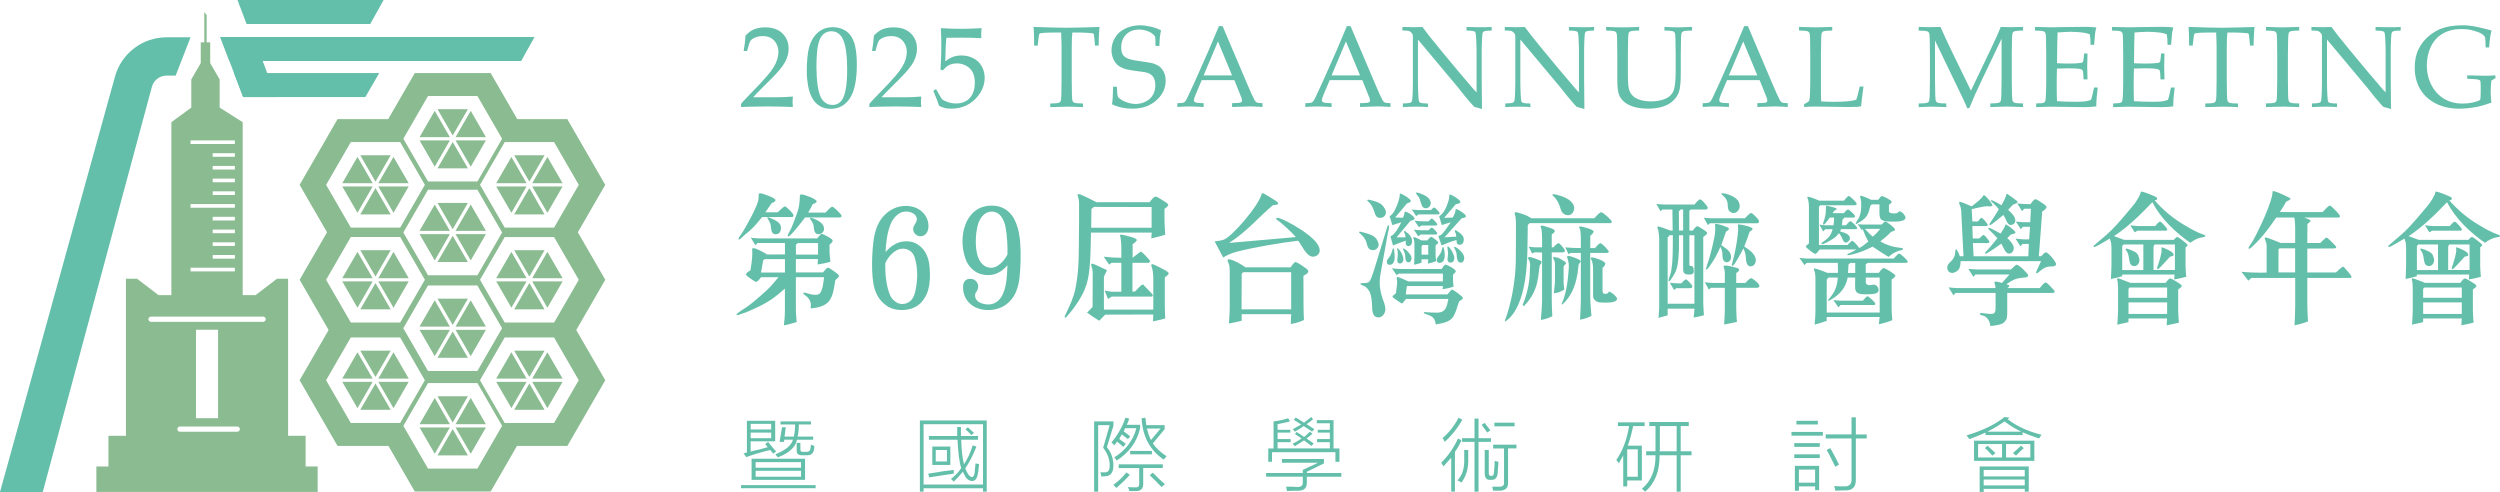 <?xml version="1.0" encoding="UTF-8"?>
<svg id="_圖層_2" data-name="圖層 2" xmlns="http://www.w3.org/2000/svg" viewBox="0 0 732.65 144.18">
  <defs>
    <style>
      .cls-1 {
        fill: #8abb91;
      }

      .cls-2 {
        fill: #64bfaa;
      }
    </style>
  </defs>
  <g id="_圖層_1-2" data-name="圖層 1">
    <g>
      <g>
        <path class="cls-2" d="M217.16,142.17h21.87v.91h-21.87v-.91ZM218.71,133.97l-.82-1.09c.12,0,.33-.06.64-.18.12-.06.24-.09.36-.09v-9.29h8.29v6.01h-7.2v3.01c.61-.18,1.49-.39,2.64-.64,1.15-.3,1.94-.52,2.37-.64-.06-.12-.18-.27-.36-.46-.18-.18-.3-.33-.36-.46l.82-.64c.3.36.85,1.03,1.64,2,.3.36.55.64.73.82l-.91.64c-.06-.18-.24-.42-.55-.73-.12-.18-.21-.3-.27-.36-2.98.73-5.32,1.43-7.02,2.1ZM219.99,124.22v1.64h6.01v-1.64h-6.01ZM219.99,128.41h6.01v-1.64h-6.01v1.64ZM220.26,134.43h15.67v6.2h-15.67v-6.2ZM221.45,135.43v1.64h13.3v-1.64h-13.3ZM221.45,137.98v1.73h13.3v-1.73h-13.3ZM229.74,129.5h-1.28l.73-4.28h1.09l-.36,2.73h2.73c.24-1.09.36-2.28.36-3.55h-4.28v-.91h8.93v.91h-3.55c0,1.34-.12,2.52-.36,3.55h4.56v.91h-4.74c-.43,2.19-2.31,3.92-5.65,5.19,0-.06-.12-.21-.36-.46-.18-.3-.3-.46-.36-.46,2.98-1.15,4.71-2.58,5.19-4.28h-2.55l-.09.64ZM233.47,129.78h1.09v1.73c-.06.67.21.97.82.91h.82c.73.06,1.15-.21,1.28-.82,0-.06.03-.24.09-.55.06-.36.09-.61.09-.73.12.06.36.15.73.27.12.06.21.09.27.09,0,.31-.06.76-.18,1.37-.24.91-.91,1.37-2,1.37h-1.37c-1.15.06-1.7-.46-1.64-1.55v-2.1Z"/>
        <path class="cls-2" d="M269.58,123.22h19.59v20.87h-1.09v-1h-17.41v1h-1.09v-20.87ZM270.67,124.31v17.68h17.41v-17.68h-17.41ZM272.31,139.89l-.27-1.09c.97-.18,2.52-.42,4.65-.73,1.28-.18,2.22-.3,2.82-.36v1.09c-2.49.36-4.89.73-7.2,1.09ZM279.51,141.17c-.06-.12-.24-.3-.55-.55-.12-.12-.21-.21-.27-.27,1.21-.91,2.22-1.97,3.01-3.19-.55-1.58-.91-4.34-1.09-8.29h-8.38v-1.09h8.29v-2.64h1.09v2.64h5.01v1.09h-4.92c.06,2.98.33,5.38.82,7.2,1.09-1.7,1.94-3.55,2.55-5.56l1.09.36c-1.03,2.61-2.13,4.74-3.28,6.38.24.67.55,1.28.91,1.82.36.49.73.73,1.09.73.3,0,.55-.36.73-1.09.06-.49.15-1.46.27-2.92.36.06.73.15,1.09.27-.06.24-.12.61-.18,1.09,0,.55-.09,1.18-.27,1.91-.24,1.28-.79,1.91-1.64,1.91-.73,0-1.37-.39-1.91-1.18-.24-.42-.52-.94-.82-1.55-.73.97-1.61,1.95-2.64,2.92ZM273.22,130.87h5.29v5.38h-5.29v-5.38ZM274.23,131.87v3.37h3.28v-3.37h-3.28ZM284.71,127.5c-.79-.79-1.37-1.34-1.73-1.64l.64-.64c.18.12.49.4.91.82.42.36.73.64.91.82l-.73.64Z"/>
        <path class="cls-2" d="M326.28,136.52c0,1.82-.67,2.82-2,3.01-.49.06-1,.09-1.55.09,0-.12-.03-.33-.09-.64-.06-.24-.12-.42-.18-.55h1.37c.91,0,1.37-.64,1.37-1.91.06-1.82-.58-3.58-1.91-5.29l1.91-6.65h-3.37v19.5h-1.18v-20.59h5.65v1.28l-1.91,6.29c1.28,1.52,1.91,3.34,1.91,5.47ZM326.55,130.51c-.24-.3-.52-.58-.82-.82,1.88-2.31,3.25-4.74,4.1-7.29l1.09.27c-.06.18-.15.46-.27.82-.18.49-.33.82-.46,1h3.92v1.09c-.91,3.89-3.19,7.02-6.83,9.39-.18-.3-.43-.61-.73-.91,3.4-2.19,5.56-5.04,6.47-8.57h-3.28c-.06.06-.12.18-.18.36,0,.12-.09.31-.27.55.12.12.33.27.64.46.55.43.97.76,1.28,1l-.64.82c-.36-.3-.85-.67-1.46-1.09-.18-.12-.3-.21-.36-.27-.18.36-.43.79-.73,1.28.18.18.46.4.82.64.49.36.85.64,1.09.82l-.73.91c-.12-.12-.33-.3-.64-.55-.18-.18-.58-.52-1.18-1-.24.36-.52.73-.82,1.09ZM330.1,138.44l1,.73c-1.09,1.22-2.4,2.49-3.92,3.83-.24-.24-.55-.55-.91-.91,1.46-1.03,2.73-2.25,3.83-3.64ZM327.83,136.07h12.94v1.09h-5.74v4.47c.06,1.52-.64,2.28-2.1,2.28h-2v-.18c-.06-.24-.18-.58-.36-1,.3,0,.73.03,1.28.09h.91c.79.06,1.15-.33,1.09-1.18v-4.47h-6.01v-1.09ZM331.2,132.15h6.38v1h-6.38v-1ZM334.57,122.58l1.09-.18c.06.36.12.85.18,1.46.06.31.09.55.09.73h5.38v1.18l-3.46,4.19c.97,1.4,2.31,2.64,4.01,3.74-.24.31-.52.64-.82,1-4.07-2.79-6.23-6.83-6.47-12.12ZM340.13,125.59h-4.01c.3,1.28.7,2.4,1.18,3.37l2.82-3.37ZM340.4,142.72c-1.03-1.09-2.19-2.25-3.46-3.46l.91-.73c.42.43,1.03,1.03,1.82,1.82.79.73,1.37,1.24,1.73,1.55l-1,.82Z"/>
        <path class="cls-2" d="M371.04,138.62h10.75v-.91l4.47-2.1h-10.57v-1.09h12.3v1.28l-5.01,2.46v.36h10.11v1.09h-10.11v1.64c.06,1.64-.79,2.46-2.55,2.46h-1.18c-.97.06-1.67.09-2.1.09-.06-.49-.15-.91-.27-1.28h1.55c.73.06,1.31.09,1.73.09,1.15.06,1.7-.43,1.64-1.46v-1.55h-10.75v-1.09ZM385.89,124.04v-.91h4.92v8.29h1.73v3.92h-1.18v-2.82h-18.59v2.82h-1.09v-3.92h1.55v-7.93c1.28-.12,2.7-.42,4.28-.91l.55.91c-.61.12-.82.18-.64.18-1.52.31-2.52.52-3.01.64v1.64h3.74v.82h-3.74v1.91h3.83v.91h-3.83v1.82h15.31v-1.82h-3.74v-.91h3.74v-1.91h-3.55v-.82h3.55v-1.91h-3.83ZM379.51,127.23l.46-.64c.73.43,1.46.91,2.19,1.46.06-.06.15-.12.27-.18.42-.42.91-.88,1.46-1.37l.73.64c-.55.43-1.12.88-1.73,1.37.18.12.46.31.82.55.55.36.97.67,1.28.91l-.64.73c-.36-.3-.85-.67-1.46-1.09-.3-.24-.55-.42-.73-.55-.91.61-1.82,1.18-2.73,1.73-.18-.3-.4-.55-.64-.73.97-.49,1.85-1,2.64-1.55-.18-.18-.49-.39-.91-.64-.43-.3-.76-.52-1-.64ZM379.15,123.03l.55-.64c.3.12.73.36,1.28.73.55.31.94.55,1.18.73.24-.18.61-.46,1.09-.82.42-.36.76-.64,1-.82l.55.64c-.61.55-1.25,1.03-1.91,1.46.24.12.64.36,1.18.73.49.31.85.55,1.09.73l-.64.73c-.3-.24-.85-.61-1.64-1.09-.36-.24-.64-.42-.82-.55-.85.61-1.7,1.15-2.55,1.64-.18-.24-.4-.49-.64-.73.91-.49,1.73-.94,2.46-1.37-.18-.12-.43-.27-.73-.46-.61-.42-1.09-.73-1.46-.91Z"/>
        <path class="cls-2" d="M423,136.7c-.06-.12-.15-.3-.27-.55-.18-.24-.31-.42-.36-.55,2.06-2.06,3.7-4.43,4.92-7.11l1,.55c-.55,1.28-1.18,2.4-1.91,3.37v11.66h-1.09v-9.93c-.18.18-.43.46-.73.82-.24.31-.76.88-1.55,1.73ZM423.36,129.5c-.12-.42-.33-.79-.64-1.09,1.88-1.58,3.46-3.58,4.74-6.01l1.09.64c-1.46,2.55-3.19,4.71-5.19,6.47ZM429.1,131.87h1.18v2.46c.12,2.8-.55,5.16-2,7.11-.36-.3-.76-.52-1.18-.64,1.46-1.52,2.13-3.67,2-6.47v-2.46ZM428.47,128.41h3.65v-5.74h1.18v5.74h3.64v1.09h-3.64v14.58h-1.18v-14.58h-3.65v-1.09ZM434.21,124.49l.91-.55c.24.31.61.79,1.09,1.46.24.31.42.55.55.73l-.91.64c-.55-.79-1.09-1.55-1.64-2.28ZM435.12,131.87h1.18v6.2c-.06,1.03.15,1.49.64,1.37h.09c.55.12.82-.33.82-1.37.12-1.03.18-2.03.18-3.01.06,0,.18.03.36.09.36.06.61.12.73.18,0,.67-.06,1.52-.18,2.55v.55c-.12,1.52-.73,2.25-1.82,2.19h-.46c-1.03.06-1.55-.61-1.55-2v-6.74ZM437.58,130.32h6.83v1.09h-2.46v10.02c.06,1.58-.79,2.37-2.55,2.37h-1.82c0-.06-.03-.18-.09-.36-.06-.36-.12-.64-.18-.82h1.91c1.09.06,1.61-.33,1.55-1.18v-10.02h-3.19v-1.09ZM437.94,123.86h5.92v1.09h-5.92v-1.09Z"/>
        <path class="cls-2" d="M473.68,134.79c1.88-2.73,3.13-6.04,3.74-9.93h-3.28v-1.09h7.84v1.09h-3.37c-.36,1.82-.88,3.74-1.55,5.74h4.1v10.21h-4.28v1.73h-1.18v-9.02c-.18.31-.46.76-.82,1.37-.18.43-.33.73-.46.91-.31-.49-.55-.82-.73-1ZM476.87,131.69v8.02h3.1v-8.02h-3.1ZM482.43,132.24h2.73v-7.38h-1.82v-1.18h11.57v1.18h-2.37v7.38h3.19v1.18h-3.19v10.66h-1.18v-10.66h-5.01c.06,4.62-1.34,8.17-4.19,10.66-.12-.06-.31-.21-.55-.46-.18-.18-.33-.31-.46-.36,2.73-2.25,4.07-5.53,4.01-9.84h-2.73v-1.18ZM486.44,131.05v.55c-.06.31-.09.52-.09.64h5.01v-7.38h-4.92v6.2Z"/>
        <path class="cls-2" d="M534.21,127.68h-9.2v-1.09h9.2v1.09ZM533.3,130.96h-7.47v-1.09h7.47v1.09ZM533.3,134.24h-7.47v-1.09h7.47v1.09ZM526.01,143.81v-7.29h7.11v7.11h-1.18v-1.09h-4.74v1.28h-1.18ZM532.75,124.4h-6.29v-1.09h6.29v1.09ZM527.19,137.62v3.83h4.74v-3.83h-4.74ZM542.59,122.31h1.28v5.01h3.19v1.18h-3.19v12.03c.06,2.13-.94,3.19-3.01,3.19h-1.18c-.85.06-1.46.09-1.82.09-.06-.55-.18-1-.36-1.37.55.06,1.55.09,3.01.09,1.46.06,2.16-.64,2.1-2.1v-11.94h-7.56v-1.18h7.56v-5.01ZM537.85,136.79c-.49-.97-1.13-2.25-1.91-3.83-.31-.49-.52-.85-.64-1.09l1.09-.55c.91,1.58,1.76,3.19,2.55,4.83l-1.09.64Z"/>
        <path class="cls-2" d="M597.56,128.5c-1.88-.61-3.49-1.21-4.83-1.82v.82h-10.84v-.73c-1.34.61-2.92,1.25-4.74,1.91-.06-.06-.15-.18-.27-.36-.31-.42-.49-.67-.55-.73,4.68-1.4,8.38-3.19,11.12-5.38l1.46.18c-.18.12-.36.27-.55.46,2.67,2.07,5.98,3.59,9.93,4.56-.24.36-.49.73-.73,1.09ZM578.51,129.14h17.68v5.92h-17.68v-5.92ZM579.7,130.14v3.92h7.02v-3.92h-7.02ZM580.15,136.7h14.4v7.38h-1.18v-.82h-12.03v.91h-1.18v-7.47ZM581.34,137.71v1.91h12.03v-1.91h-12.03ZM581.34,140.53v1.73h12.03v-1.73h-12.03ZM581.7,131.33l.73-.73c.97.85,1.76,1.58,2.37,2.19l-.91.73c-.31-.36-.82-.91-1.55-1.64-.31-.24-.52-.42-.64-.55ZM587.44,123.49c-1.52,1.09-3.19,2.1-5.01,3.01h9.93c-1.82-.85-3.46-1.85-4.92-3.01ZM595.01,130.14h-7.11v3.92h7.11v-3.92ZM593.09,131.33c-.18.18-.52.49-1,.91-.61.61-1.03,1.03-1.28,1.28l-.91-.73c.97-.85,1.76-1.58,2.37-2.19l.82.73Z"/>
      </g>
      <g>
        <path class="cls-2" d="M217.16,31.36v-.92c.34-.43.96-1.1,1.85-2.02l3.68-3.83c.29-.3.99-1.07,2.1-2.33.84-.96,1.49-1.83,1.97-2.62.47-.79.82-1.55,1.04-2.3.22-.74.33-1.45.33-2.12,0-1.14-.32-2.14-.96-2.97-.83-1.11-2.03-1.67-3.6-1.67-.88,0-1.65.14-2.31.43s-1.1.6-1.33.95c-.23.35-.56,1.34-1,2.98h-.99c.26-1.48.45-3,.56-4.56.69-.66,1.27-1.13,1.74-1.42.47-.29,1.04-.51,1.73-.69.68-.17,1.43-.26,2.23-.26,1.44,0,2.66.25,3.65.74s1.78,1.22,2.38,2.19c.6.97.89,2.06.89,3.29,0,1.32-.34,2.62-1.02,3.91-.68,1.28-2.08,2.99-4.22,5.11l-2.82,2.81c-1.02,1.02-1.8,1.84-2.33,2.44h7.25c1.45,0,2.88-.07,4.28-.21l.12.13c-.07.42-.1.91-.1,1.47,0,.51.03.94.1,1.29l-.12.18c-.78-.04-1.67-.08-2.68-.1-2.25-.04-3.75-.07-4.51-.07-.96,0-2.57.02-4.84.07-1.24.02-2.27.05-3.07.1Z"/>
        <path class="cls-2" d="M236.43,21.14c0-3.14.23-5.56.68-7.27.45-1.71,1.27-3.12,2.46-4.23,1.19-1.11,2.7-1.67,4.53-1.67.92,0,1.78.16,2.57.47.79.31,1.43.71,1.93,1.19.5.48.92,1.07,1.27,1.77.35.7.59,1.4.74,2.11.33,1.61.5,3.36.5,5.25,0,2.47-.19,4.58-.58,6.34-.22,1-.53,1.92-.94,2.75-.41.83-.89,1.54-1.45,2.12-.56.58-1.24,1.05-2.03,1.4s-1.68.52-2.68.52c-1.2,0-2.23-.25-3.09-.76-.86-.51-1.54-1.16-2.05-1.95-.7-1.13-1.19-2.43-1.45-3.89-.26-1.46-.4-2.84-.4-4.16ZM239.28,20.19c0,1.59.1,3.14.31,4.67.21,1.53.54,2.76.99,3.71.31.64.76,1.16,1.35,1.57.59.41,1.26.61,2,.61,1.26,0,2.22-.52,2.89-1.57.97-1.5,1.45-4.48,1.45-8.94,0-1.92-.1-3.64-.31-5.17-.2-1.53-.54-2.78-1.02-3.76-.31-.63-.74-1.14-1.3-1.55-.56-.4-1.23-.6-2.01-.6-.86,0-1.63.28-2.3.83-.68.55-1.19,1.55-1.54,3-.35,1.45-.53,3.85-.53,7.2Z"/>
        <path class="cls-2" d="M254.78,31.36v-.92c.34-.43.96-1.1,1.85-2.02l3.68-3.83c.29-.3.99-1.07,2.1-2.33.84-.96,1.49-1.83,1.97-2.62.47-.79.82-1.55,1.04-2.3.22-.74.33-1.45.33-2.12,0-1.14-.32-2.14-.96-2.97-.83-1.11-2.03-1.67-3.6-1.67-.88,0-1.65.14-2.31.43-.66.29-1.1.6-1.33.95-.23.35-.56,1.34-1,2.98h-.99c.26-1.48.45-3,.56-4.56.69-.66,1.27-1.13,1.74-1.42.47-.29,1.04-.51,1.73-.69.68-.17,1.43-.26,2.23-.26,1.44,0,2.66.25,3.65.74s1.78,1.22,2.38,2.19c.6.97.89,2.06.89,3.29,0,1.32-.34,2.62-1.02,3.91-.68,1.28-2.08,2.99-4.22,5.11l-2.82,2.81c-1.02,1.02-1.8,1.84-2.33,2.44h7.25c1.45,0,2.88-.07,4.28-.21l.12.13c-.07.42-.1.91-.1,1.47,0,.51.03.94.1,1.29l-.12.18c-.78-.04-1.67-.08-2.68-.1-2.25-.04-3.75-.07-4.51-.07-.96,0-2.57.02-4.84.07-1.24.02-2.27.05-3.07.1Z"/>
        <path class="cls-2" d="M275.21,31c-.25-.75-.46-1.32-.61-1.72l-1.09-2.69.81-.48c.99,1.81,1.6,2.82,1.83,3.03.23.22.75.47,1.55.75.8.29,1.62.43,2.46.43,1.1,0,2.07-.23,2.9-.69.83-.46,1.48-1.15,1.93-2.07.46-.92.69-2.03.69-3.33,0-1.92-.52-3.34-1.56-4.26s-2.27-1.39-3.69-1.39c-.84,0-1.6.16-2.28.48-.52.25-1.13.77-1.85,1.55l-.68-.2.2-4.08c.02-.62.03-1.12.03-1.5v-2.94c0-.88-.03-1.76-.08-2.64-.02-.34-.04-.62-.05-.83l.21-.17c1.79.13,3.68.2,5.65.2,1.67,0,3.68-.07,6.01-.2l.08.17c-.08.56-.12,1.07-.12,1.52,0,.22.01.6.03,1.14l-.17.1c-1.53-.1-3.82-.15-6.87-.15-1.12,0-2.19.02-3.19.05-.17,1.52-.28,3.81-.33,6.87.88-.64,1.67-1.08,2.38-1.33.7-.25,1.49-.37,2.35-.37,1.28,0,2.45.27,3.51.82,1.06.55,1.88,1.33,2.45,2.35.57,1.02.86,2.15.86,3.37,0,1.91-.65,3.68-1.95,5.32-1.96,2.49-4.59,3.73-7.9,3.73-.73,0-1.35-.06-1.86-.19-.51-.13-1.07-.34-1.68-.65Z"/>
        <path class="cls-2" d="M304.09,13.36h-1.02c-.01-2.63-.07-4.45-.17-5.47,1.2.04,3.08.1,5.65.17,2.08.04,3.47.07,4.16.07.75,0,2.48-.03,5.2-.1,1.97-.04,3.41-.09,4.31-.13-.13,1.23-.22,3.06-.26,5.47h-1.06l-.13-1.59c-.09-.96-.15-1.5-.18-1.63-.03-.13-.08-.23-.14-.28-.06-.05-.15-.1-.27-.13-.15-.03-.7-.08-1.65-.13-.95-.05-1.7-.08-2.25-.08h-2.02c-.11,1.06-.17,2.48-.17,4.28v9.66c0,1.5.02,2.96.05,4.38.03,1.05.11,1.67.24,1.87.13.2.33.34.61.44.28.09,1.08.15,2.39.17v1.06c-1.97-.09-3.45-.13-4.44-.13-.43,0-2.15.04-5.15.13v-1.06c1.31-.02,2.11-.08,2.4-.17.29-.09.48-.22.58-.39.14-.22.23-.75.26-1.6,0-.23.02-1.79.07-4.69v-9.63c0-.46-.01-.97-.03-1.52l-.1-2.79h-2.46c-1.42,0-2.55.05-3.39.17-.26.03-.44.1-.51.22-.12.19-.23.79-.33,1.8l-.18,1.67Z"/>
        <path class="cls-2" d="M325.89,30.55c.18-1.06.28-2.77.31-5.14h1.12c.05,1.61.15,2.56.27,2.85s.43.6.92.93c.48.33,1.13.62,1.95.88.81.26,1.6.39,2.36.39,1.11,0,2.14-.26,3.07-.77.94-.51,1.62-1.18,2.05-2.01.43-.83.64-1.72.64-2.67,0-.73-.11-1.35-.32-1.88-.21-.53-.54-.96-.98-1.28-.44-.32-.99-.55-1.64-.69-.41-.07-1.22-.18-2.44-.33-1.22-.15-2.26-.32-3.12-.51-1.15-.35-1.99-.77-2.53-1.24s-.98-1.1-1.31-1.87c-.34-.77-.5-1.6-.5-2.49,0-1.3.34-2.52,1.02-3.67.68-1.15,1.68-2.05,3.01-2.68,1.33-.64,2.77-.96,4.32-.96.94,0,1.96.13,3.06.38,1.11.25,2.14.62,3.1,1.09-.15.69-.26,1.34-.33,1.94-.07.6-.12,1.48-.15,2.65h-1.12c-.03-1.7-.08-2.62-.15-2.78-.28-.4-.65-.75-1.12-1.07-1.13-.64-2.32-.96-3.55-.96-1.6,0-2.87.49-3.82,1.46-.95.97-1.43,2.24-1.43,3.79,0,.94.17,1.66.51,2.17s.95.92,1.83,1.23c.61.21,1.6.4,2.97.59,1.38.18,2.62.38,3.72.59,1.03.31,1.8.67,2.3,1.1.5.42.9.98,1.22,1.67.32.69.48,1.49.48,2.42,0,2.19-.91,4.1-2.73,5.73-1.82,1.63-4.17,2.44-7.05,2.44-2.18,0-4.16-.43-5.93-1.29Z"/>
        <path class="cls-2" d="M345.04,31.36v-1.12c.87-.01,1.41-.05,1.63-.11s.41-.18.6-.35c.18-.17.44-.61.78-1.33.2-.41.91-1.95,2.15-4.64l4.13-9.32c.45-1.02,1.42-3.3,2.89-6.84h1.07l7.05,16.57c1.14,2.69,1.9,4.37,2.28,5.05.21.39.44.64.69.76s.81.19,1.68.2v1.12c-1.72-.11-2.92-.17-3.6-.17l-5.32.17v-1.12c1.23-.02,1.98-.06,2.25-.12.26-.05.44-.13.54-.24s.14-.23.14-.39c0-.24-.08-.55-.23-.94l-2.03-5.05h-9.56l-1.8,4.24c-.32.76-.48,1.32-.48,1.67,0,.15.04.28.13.38.12.14.31.24.56.3.41.09,1.12.14,2.15.15v1.12c-1.86-.1-3.25-.15-4.18-.15-1.07,0-2.24.05-3.5.15ZM352.73,22.1h8.34l-4.13-9.96-4.21,9.96Z"/>
        <path class="cls-2" d="M382.54,31.36v-1.12c.87-.01,1.41-.05,1.63-.11s.41-.18.6-.35c.18-.17.44-.61.78-1.33.2-.41.91-1.95,2.15-4.64l4.13-9.32c.45-1.02,1.42-3.3,2.89-6.84h1.07l7.05,16.57c1.14,2.69,1.9,4.37,2.28,5.05.21.39.44.64.69.76s.81.19,1.68.2v1.12c-1.72-.11-2.92-.17-3.6-.17l-5.32.17v-1.12c1.23-.02,1.98-.06,2.25-.12.26-.05.44-.13.54-.24s.14-.23.14-.39c0-.24-.08-.55-.23-.94l-2.03-5.05h-9.56l-1.8,4.24c-.32.76-.48,1.32-.48,1.67,0,.15.04.28.13.38.12.14.31.24.56.3.41.09,1.12.14,2.15.15v1.12c-1.86-.1-3.25-.15-4.18-.15-1.07,0-2.24.05-3.5.15ZM390.23,22.1h8.34l-4.13-9.96-4.21,9.96Z"/>
        <path class="cls-2" d="M411.12,31.36v-1.04c1.16-.01,1.92-.1,2.28-.26.15-.07.26-.17.33-.31.11-.22.19-.8.23-1.73.07-1.45.1-2.71.1-3.77v-13.46c0-.36-.02-.6-.07-.71-.09-.2-.29-.44-.59-.71-.2-.18-.43-.29-.69-.34s-.83-.08-1.73-.09v-1.04c1.84.04,2.99.07,3.47.07.8,0,1.6-.02,2.4-.07.94,1.22,1.62,2.13,2.06,2.71l3.42,4.21,4.99,6.01c1.6,1.92,2.88,3.42,3.85,4.53.62.73,1.13,1.3,1.55,1.72v-12.07c0-1.08-.04-2.35-.12-3.8-.04-.91-.12-1.48-.21-1.7-.08-.14-.19-.25-.35-.31-.36-.15-1.12-.24-2.26-.25v-1.04c1.3.04,2.62.07,3.95.07,1.26,0,2.4-.02,3.42-.07v1.04c-1.15.01-1.9.09-2.26.25-.15.07-.26.18-.33.33-.11.21-.19.79-.23,1.73-.07,1.45-.1,2.7-.1,3.75v7.95c0,1.61.03,4.61.08,9l-1.7-.5-.4-.08c-.07-.02-.13-.05-.18-.1-.08-.05-.29-.28-.63-.66-.91-1.04-1.59-1.82-2.02-2.35l-2.13-2.69-11.71-13.99v12.67c0,1.08.04,2.35.12,3.82.04.91.12,1.48.21,1.68.08.15.19.27.35.33.36.15,1.12.24,2.26.25v1.04c-.97-.08-2.04-.12-3.2-.12-1.28,0-2.67.04-4.16.12Z"/>
        <path class="cls-2" d="M441.13,31.36v-1.04c1.16-.01,1.92-.1,2.28-.26.15-.07.26-.17.33-.31.11-.22.19-.8.23-1.73.07-1.45.1-2.71.1-3.77v-13.46c0-.36-.02-.6-.07-.71-.09-.2-.29-.44-.59-.71-.2-.18-.43-.29-.69-.34-.26-.05-.83-.08-1.73-.09v-1.04c1.84.04,3,.07,3.47.07.8,0,1.6-.02,2.4-.07.94,1.22,1.62,2.13,2.06,2.71l3.42,4.21,4.99,6.01c1.6,1.92,2.88,3.42,3.85,4.53.62.73,1.13,1.3,1.55,1.72v-12.07c0-1.08-.04-2.35-.12-3.8-.04-.91-.12-1.48-.21-1.7-.08-.14-.19-.25-.35-.31-.36-.15-1.12-.24-2.26-.25v-1.04c1.3.04,2.62.07,3.95.07,1.26,0,2.4-.02,3.42-.07v1.04c-1.14.01-1.9.09-2.26.25-.15.07-.26.18-.33.33-.11.21-.19.79-.23,1.73-.07,1.45-.1,2.7-.1,3.75v7.95c0,1.61.03,4.61.08,9l-1.7-.5-.4-.08c-.07-.02-.13-.05-.18-.1-.08-.05-.29-.28-.63-.66-.91-1.04-1.59-1.82-2.02-2.35l-2.13-2.69-11.71-13.99v12.67c0,1.08.04,2.35.12,3.82.04.91.12,1.48.21,1.68.08.15.19.27.35.33.36.15,1.12.24,2.26.25v1.04c-.97-.08-2.04-.12-3.2-.12-1.28,0-2.67.04-4.16.12Z"/>
        <path class="cls-2" d="M470.69,8.95v-1.06c1.79.09,3.46.13,5.01.13s3.12-.04,4.66-.13v1.06c-1.3.02-2.09.08-2.38.17-.29.09-.48.22-.58.39-.14.22-.23.75-.26,1.6-.01.22-.03,1.78-.07,4.69v6.11c0,2.37.15,3.93.45,4.68.3.75.78,1.38,1.44,1.88.51.37,1.19.67,2.05.9.86.23,1.82.34,2.87.34,1.23,0,2.33-.15,3.29-.45.96-.3,1.68-.67,2.16-1.11.48-.44.84-.92,1.07-1.46.24-.54.41-1.28.51-2.22.1-.94.16-2.13.16-3.58v-5.09c0-1.5-.02-2.96-.07-4.39-.02-1.05-.1-1.67-.22-1.86-.13-.19-.33-.34-.62-.43-.29-.09-1.08-.15-2.38-.17v-1.06c1.82.09,3.14.13,3.98.13.76,0,2.13-.04,4.11-.13v1.06c-1.31.02-2.11.08-2.39.17-.28.09-.48.22-.59.39-.13.22-.22.75-.25,1.6-.01.22-.03,1.78-.07,4.69v5.53c0,2.72-.19,4.62-.57,5.7-.38,1.08-1.08,2.03-2.09,2.86-.76.62-1.74,1.1-2.93,1.44-1.19.34-2.52.51-3.97.51-1.7,0-3.17-.2-4.41-.6-1.24-.4-2.19-.93-2.84-1.59-.65-.65-1.1-1.32-1.34-2.01-.31-.9-.46-2.42-.46-4.54v-7.3c0-1.5-.02-2.96-.05-4.39-.03-1.05-.11-1.67-.24-1.86-.13-.19-.33-.34-.61-.43-.28-.09-1.08-.15-2.39-.17Z"/>
        <path class="cls-2" d="M498.98,31.36v-1.12c.87-.01,1.41-.05,1.63-.11.22-.06.41-.18.6-.35.18-.17.44-.61.78-1.33.2-.41.91-1.95,2.15-4.64l4.13-9.32c.45-1.02,1.41-3.3,2.89-6.84h1.07l7.05,16.57c1.14,2.69,1.91,4.37,2.28,5.05.21.39.44.64.69.76s.81.19,1.68.2v1.12c-1.72-.11-2.92-.17-3.6-.17l-5.32.17v-1.12c1.23-.02,1.98-.06,2.25-.12.27-.05.44-.13.54-.24.09-.1.14-.23.14-.39,0-.24-.08-.55-.23-.94l-2.03-5.05h-9.56l-1.8,4.24c-.32.76-.48,1.32-.48,1.67,0,.15.04.28.13.38.12.14.31.24.56.3.41.09,1.12.14,2.15.15v1.12c-1.86-.1-3.25-.15-4.18-.15-1.07,0-2.24.05-3.5.15ZM506.66,22.1h8.34l-4.13-9.96-4.21,9.96Z"/>
        <path class="cls-2" d="M528.71,31.36v-.86c.68-.32,1.12-.57,1.3-.76.11-.1.19-.22.23-.38.1-.31.17-.97.2-1.98.04-1.51.07-2.41.07-2.69v-8.89c0-1.5-.02-2.96-.05-4.39-.03-1.05-.11-1.67-.24-1.86-.13-.19-.33-.34-.61-.43-.28-.09-1.08-.15-2.39-.17v-1.06c2.69.09,4.35.13,4.99.13.7,0,2.28-.04,4.74-.13v1.06c-1.31.02-2.11.08-2.39.17-.28.09-.48.22-.59.39-.13.22-.21.75-.25,1.6-.01.22-.03,1.78-.07,4.69v11.1c0,1.16.02,2.1.07,2.82,1.26.08,2.5.12,3.73.12,3.11,0,5.28-.2,6.52-.6.14-.33.27-.71.38-1.14l.66-2.74h1.11c-.24,1.64-.48,3.57-.71,5.78-.45.09-.81.14-1.07.17-.57.03-1.45.05-2.64.05l-9.78-.13c-1.06,0-2.13.04-3.22.13Z"/>
        <path class="cls-2" d="M562.29,8.95v-1.06c1.16.04,2.26.07,3.32.07s2.09-.02,3.07-.07c.97,2.2,1.86,4.14,2.66,5.8l6.26,12.88,5.65-11.81c1.54-3.22,2.57-5.51,3.09-6.87,1.17.04,2.15.07,2.96.07.74,0,1.93-.02,3.58-.07v1.06c-1.31.02-2.11.08-2.39.17-.28.09-.48.22-.59.39-.14.22-.23.75-.25,1.6-.01.22-.04,1.78-.08,4.69v7.65c0,1.5.02,2.96.07,4.38.03,1.05.11,1.67.24,1.87.13.2.33.34.61.44.28.09,1.08.15,2.39.17v1.06c-2.22-.1-3.79-.15-4.71-.15-.74,0-2.37.05-4.89.15v-1.06c1.31-.02,2.11-.08,2.39-.17.29-.09.48-.22.58-.39.14-.22.23-.75.25-1.6.01-.23.04-1.79.08-4.69v-12.12l-5.7,11.93c-.89,1.86-1.59,3.36-2.1,4.49-.36.83-.91,2.14-1.65,3.93h-.64c-.14-.42-.27-.75-.4-1.01l-1.12-2.4-7.9-16.4v11.58c0,1.5.02,2.96.07,4.38.03,1.05.11,1.67.24,1.87.13.2.33.34.61.44.28.09,1.08.15,2.39.17v1.06l-3.98-.13-4.11.13v-1.06c1.3-.02,2.09-.08,2.38-.17.29-.09.48-.22.59-.39.13-.22.21-.75.25-1.6.01-.23.03-1.79.07-4.69v-7.65c0-1.5-.02-2.96-.05-4.39-.03-1.05-.11-1.67-.24-1.86-.13-.19-.33-.34-.61-.43-.28-.09-1.08-.15-2.39-.17Z"/>
        <path class="cls-2" d="M596.72,31.36v-1.04c1.16-.01,1.92-.1,2.28-.26.15-.07.26-.17.33-.31.11-.22.19-.8.23-1.73.07-1.45.1-2.71.1-3.77v-8.44c0-1.5-.02-2.96-.05-4.39-.03-1.05-.11-1.67-.24-1.86-.13-.19-.33-.34-.61-.43-.28-.09-1.08-.15-2.39-.17v-1.06l4.71.1,4.99-.08c2.39-.03,4.12-.05,5.2-.05s2.12.06,3.09.18c-.18.63-.3,1.17-.36,1.64-.02.1-.12,1.24-.3,3.44h-1.04c.01-1.12-.06-2.15-.22-3.07-.6-.25-1.27-.42-2-.51-1.23-.15-2.47-.23-3.7-.23-.27,0-.85.02-1.77.07-.91.04-1.57.08-1.97.12-.04,1.22-.08,2.37-.1,3.44l-.07,5.58c1.29.07,2.47.1,3.55.1,1.31,0,2.43-.06,3.35-.18.35-.04.58-.13.68-.27.1-.13.19-.58.26-1.35l.1-1.16h.99v.31l-.08,3.44.08,3.85h-1.16l-.05-1.12c-.02-.81-.1-1.32-.22-1.52-.13-.2-.37-.34-.72-.41-.63-.13-1.84-.2-3.65-.2-.74,0-1.78.03-3.14.08-.05,1.1-.08,2.74-.08,4.91,0,2.04.03,3.58.08,4.64,1.59.12,3.36.18,5.34.18,1.4,0,2.4-.04,2.99-.13.59-.09,1.14-.24,1.65-.45.13-.34.26-.8.4-1.39.24-.98.4-1.72.48-2.21h1.09c-.29,2.22-.43,4.07-.43,5.53-.95.14-2.1.22-3.45.22l-9.86-.13c-.14,0-1.59.04-4.33.13Z"/>
        <path class="cls-2" d="M619.28,31.36v-1.04c1.16-.01,1.92-.1,2.28-.26.15-.07.27-.17.33-.31.11-.22.19-.8.23-1.73.07-1.45.1-2.71.1-3.77v-8.44c0-1.5-.02-2.96-.05-4.39-.03-1.05-.11-1.67-.24-1.86-.13-.19-.33-.34-.61-.43-.28-.09-1.08-.15-2.39-.17v-1.06l4.71.1,4.99-.08c2.39-.03,4.12-.05,5.2-.05s2.12.06,3.09.18c-.18.63-.3,1.17-.36,1.64-.02.1-.12,1.24-.3,3.44h-1.04c.01-1.12-.06-2.15-.22-3.07-.61-.25-1.27-.42-2-.51-1.23-.15-2.47-.23-3.7-.23-.26,0-.85.02-1.77.07-.91.04-1.57.08-1.97.12-.04,1.22-.08,2.37-.1,3.44l-.07,5.58c1.29.07,2.47.1,3.55.1,1.31,0,2.43-.06,3.35-.18.35-.04.58-.13.68-.27.1-.13.19-.58.26-1.35l.1-1.16h.99v.31l-.08,3.44.08,3.85h-1.16l-.05-1.12c-.02-.81-.1-1.32-.22-1.52-.13-.2-.37-.34-.72-.41-.63-.13-1.84-.2-3.65-.2-.74,0-1.78.03-3.14.08-.06,1.1-.08,2.74-.08,4.91,0,2.04.03,3.58.08,4.64,1.59.12,3.36.18,5.33.18,1.4,0,2.4-.04,2.99-.13.59-.09,1.14-.24,1.65-.45.13-.34.26-.8.4-1.39.24-.98.4-1.72.48-2.21h1.09c-.29,2.22-.43,4.07-.43,5.53-.95.14-2.1.22-3.45.22l-9.86-.13c-.14,0-1.59.04-4.33.13Z"/>
        <path class="cls-2" d="M642.57,13.36h-1.02c-.01-2.63-.07-4.45-.17-5.47,1.2.04,3.08.1,5.65.17,2.08.04,3.47.07,4.16.07.75,0,2.48-.03,5.2-.1,1.97-.04,3.41-.09,4.31-.13-.13,1.23-.22,3.06-.26,5.47h-1.06l-.13-1.59c-.09-.96-.15-1.5-.18-1.63-.03-.13-.08-.23-.14-.28-.06-.05-.15-.1-.27-.13-.15-.03-.7-.08-1.65-.13-.95-.05-1.7-.08-2.25-.08h-2.01c-.11,1.06-.17,2.48-.17,4.28v9.66c0,1.5.02,2.96.05,4.38.03,1.05.11,1.67.24,1.87.13.2.33.34.61.44.28.09,1.08.15,2.39.17v1.06c-1.97-.09-3.45-.13-4.44-.13-.43,0-2.15.04-5.15.13v-1.06c1.31-.02,2.11-.08,2.4-.17.29-.09.48-.22.58-.39.14-.22.23-.75.27-1.6,0-.23.02-1.79.07-4.69v-9.63c0-.46-.01-.97-.03-1.52l-.1-2.79h-2.46c-1.42,0-2.55.05-3.39.17-.26.03-.44.1-.51.22-.12.19-.23.79-.33,1.8l-.18,1.67Z"/>
        <path class="cls-2" d="M673.8,30.31v1.06c-2.35-.09-3.89-.13-4.63-.13l-5.1.13v-1.06c1.3-.02,2.09-.08,2.38-.17.29-.09.48-.22.59-.39.13-.22.22-.75.25-1.6.01-.23.03-1.79.07-4.69v-7.65c0-1.5-.02-2.96-.05-4.39-.03-1.05-.11-1.67-.24-1.86-.13-.19-.33-.34-.61-.43-.28-.09-1.08-.15-2.39-.17v-1.06c2.1.08,3.73.12,4.87.12s2.72-.04,4.86-.12v1.06c-1.31.02-2.11.08-2.39.17-.28.09-.48.22-.59.39-.13.22-.22.75-.25,1.6-.01.22-.03,1.78-.07,4.69v7.65c0,1.5.02,2.96.05,4.38.03,1.05.11,1.67.24,1.87.13.2.33.34.61.44.28.09,1.08.15,2.39.17Z"/>
        <path class="cls-2" d="M677.53,31.36v-1.04c1.16-.01,1.92-.1,2.28-.26.15-.07.26-.17.33-.31.11-.22.19-.8.23-1.73.07-1.45.1-2.71.1-3.77v-13.46c0-.36-.02-.6-.07-.71-.09-.2-.29-.44-.59-.71-.2-.18-.43-.29-.69-.34-.26-.05-.83-.08-1.73-.09v-1.04c1.84.04,3,.07,3.47.07.8,0,1.6-.02,2.4-.07.94,1.22,1.62,2.13,2.06,2.71l3.42,4.21,4.99,6.01c1.6,1.92,2.88,3.42,3.85,4.53.62.73,1.13,1.3,1.55,1.72v-12.07c0-1.08-.04-2.35-.12-3.8-.04-.91-.12-1.48-.22-1.7-.08-.14-.19-.25-.35-.31-.36-.15-1.12-.24-2.26-.25v-1.04c1.3.04,2.62.07,3.95.07,1.26,0,2.4-.02,3.42-.07v1.04c-1.15.01-1.9.09-2.26.25-.15.07-.27.18-.33.33-.11.21-.19.79-.23,1.73-.07,1.45-.1,2.7-.1,3.75v7.95c0,1.61.03,4.61.08,9l-1.7-.5-.4-.08c-.07-.02-.13-.05-.18-.1-.08-.05-.29-.28-.63-.66-.91-1.04-1.59-1.82-2.01-2.35l-2.13-2.69-11.71-13.99v12.67c0,1.08.04,2.35.12,3.82.04.91.12,1.48.21,1.68.08.15.19.27.35.33.36.15,1.12.24,2.26.25v1.04c-.97-.08-2.04-.12-3.2-.12-1.28,0-2.67.04-4.16.12Z"/>
        <path class="cls-2" d="M730.12,30.08c-1.67.61-3.04,1.01-4.11,1.22-1.88.36-3.67.55-5.35.55-2.54,0-4.81-.5-6.79-1.49-1.98-1-3.51-2.39-4.59-4.19-1.08-1.79-1.62-3.91-1.62-6.36,0-2.15.39-3.97,1.16-5.48s1.74-2.74,2.9-3.71c1.16-.97,2.32-1.68,3.47-2.15,1.77-.7,3.96-1.06,6.57-1.06,1.22.01,2.51.15,3.86.42,1.35.27,2.87.64,4.57,1.11-.17.56-.29,1.11-.38,1.65-.09.54-.2,1.65-.35,3.32h-1.01l-.08-1.88c-.01-.29-.02-.52-.03-.69-.01-.18-.08-.4-.22-.68-.3-.4-.77-.75-1.42-1.07-1.12-.43-2.05-.72-2.78-.86-.73-.14-1.61-.22-2.62-.22-2.09,0-3.9.45-5.43,1.34-1.53.89-2.69,2.17-3.48,3.83-.79,1.66-1.18,3.48-1.18,5.45,0,2.17.46,4.12,1.38,5.86.92,1.73,2.16,3.06,3.7,3.98,1.55.92,3.35,1.38,5.42,1.38.97,0,1.91-.09,2.82-.28.91-.19,1.68-.45,2.31-.78.1-.44.15-1.14.15-2.11v-1.83c0-.97-.05-1.54-.15-1.7-.1-.17-.37-.29-.8-.37s-1.43-.15-3-.19v-1.01l5.15.12c1,0,2.03-.04,3.07-.12l.1.79-1.24.73c-.13,1.18-.2,2.26-.2,3.25s.07,2.06.2,3.22Z"/>
      </g>
      <g>
        <path class="cls-1" d="M64.37,31.53v-8.26l-2.77-4.78v-6.08h-1.04v-7.98l-.69-.91v8.89h-1.04v6.08l-2.77,4.78v8.26l-5.84,4.28v53.41h20.9v-53.41l-6.76-4.28ZM68.83,79.53h-12.99v-1.06h12.99v1.06ZM68.83,75.8h-6.5v-1.06h6.5v1.06ZM68.83,72.07h-6.5v-1.06h6.5v1.06ZM68.83,68.34h-6.5v-1.06h6.5v1.06ZM68.83,64.6h-6.5v-1.06h6.5v1.06ZM68.83,60.87h-12.99v-1.06h12.99v1.06ZM68.83,57.14h-6.5v-1.06h6.5v1.06ZM68.83,53.41h-6.5v-1.06h6.5v1.06ZM68.83,49.68h-6.5v-1.06h6.5v1.06ZM68.83,45.95h-6.5v-1.06h6.5v1.06ZM68.83,42.21h-12.99v-1.06h12.99v1.06Z"/>
        <path class="cls-1" d="M89.56,136.71v-8.99h-5.13v-46.03h-3.26l-6.3,4.81h-28.4l-6.3-4.81h-3.26v46.03h-5.13v8.99h-3.54v7.46h64.85v-7.46h-3.54ZM70.3,125.76c0,.43-.35.77-.77.77h-16.79c-.43,0-.77-.35-.77-.77h0c0-.43.35-.77.77-.77h16.79c.43,0,.77.35.77.77h0ZM57.44,122.55v-25.91h6.47v25.91h-6.47ZM77.88,93.55c0,.43-.35.77-.77.77h-32.85c-.43,0-.77-.35-.77-.77h0c0-.43.35-.77.77-.77h32.85c.43,0,.77.35.77.77h0Z"/>
        <g>
          <polygon class="cls-1" points="137.95 48.85 142.4 41.14 133.5 41.14 137.95 48.85"/>
          <polygon class="cls-1" points="122.67 40.66 122.67 40.66 122.67 40.66 122.67 40.66"/>
          <polygon class="cls-1" points="142.4 40.19 137.95 32.48 133.5 40.19 142.4 40.19"/>
          <polygon class="cls-1" points="137.12 32 128.22 32 132.67 39.71 137.12 32"/>
          <polygon class="cls-1" points="127.4 32.48 122.95 40.19 131.84 40.19 127.4 32.48"/>
          <polygon class="cls-1" points="142.4 95.71 137.95 88.01 133.5 95.71 142.4 95.71"/>
          <polygon class="cls-1" points="131.84 41.14 122.95 41.14 127.4 48.85 131.84 41.14"/>
          <polygon class="cls-1" points="142.67 96.19 142.67 96.19 142.67 96.19 142.67 96.19"/>
          <polygon class="cls-1" points="137.12 87.53 128.22 87.53 132.67 95.23 137.12 87.53"/>
          <polygon class="cls-1" points="131.84 95.71 127.4 88.01 122.95 95.71 131.84 95.71"/>
          <polygon class="cls-1" points="128.22 49.33 137.12 49.33 132.67 41.62 128.22 49.33"/>
          <polygon class="cls-1" points="142.67 40.66 142.67 40.66 142.67 40.66 142.67 40.66"/>
          <polygon class="cls-1" points="115.04 45.51 115.04 45.51 115.04 45.51 115.04 45.51"/>
          <polygon class="cls-1" points="104.76 45.99 100.31 53.69 109.21 53.69 104.76 45.99"/>
          <polygon class="cls-1" points="109.21 54.65 100.31 54.65 104.76 62.36 109.21 54.65"/>
          <polygon class="cls-1" points="105.04 90.66 105.04 90.66 105.04 90.66 105.04 90.66"/>
          <polygon class="cls-1" points="105.04 45.51 105.04 45.51 105.04 45.51 105.04 45.51"/>
          <polygon class="cls-1" points="105.59 90.66 114.49 90.66 110.04 82.95 105.59 90.66"/>
          <polygon class="cls-1" points="114.49 45.51 105.59 45.51 110.04 53.22 114.49 45.51"/>
          <polygon class="cls-1" points="137.95 104.38 142.4 96.67 133.5 96.67 137.95 104.38"/>
          <polygon class="cls-1" points="105.59 62.83 114.49 62.83 110.04 55.13 105.59 62.83"/>
          <polygon class="cls-1" points="105.04 62.83 105.04 62.83 105.04 62.83 105.04 62.83"/>
          <polygon class="cls-1" points="119.77 53.69 115.32 45.99 110.87 53.69 119.77 53.69"/>
          <polygon class="cls-1" points="115.32 62.36 119.77 54.65 110.87 54.65 115.32 62.36"/>
          <polygon class="cls-1" points="150.14 45.51 150.14 45.51 150.14 45.51 150.14 45.51"/>
          <polygon class="cls-1" points="154.31 54.65 145.42 54.65 149.87 62.36 154.31 54.65"/>
          <polygon class="cls-1" points="149.87 45.99 145.42 53.69 154.31 53.69 149.87 45.99"/>
          <polygon class="cls-1" points="145.14 54.17 145.14 54.17 145.14 54.17 145.14 54.17"/>
          <polygon class="cls-1" points="115.32 90.18 119.77 82.47 110.87 82.47 115.32 90.18"/>
          <polygon class="cls-1" points="137.12 59.47 128.22 59.47 132.67 67.18 137.12 59.47"/>
          <polygon class="cls-1" points="122.67 68.13 122.67 68.13 122.67 68.13 122.67 68.13"/>
          <polygon class="cls-1" points="165.15 54.17 165.15 54.17 165.15 54.17 165.15 54.17"/>
          <polygon class="cls-1" points="159.59 45.51 150.69 45.51 155.14 53.22 159.59 45.51"/>
          <polygon class="cls-1" points="127.4 59.95 122.95 67.65 131.84 67.65 127.4 59.95"/>
          <polygon class="cls-1" points="160.42 62.36 164.87 54.65 155.97 54.65 160.42 62.36"/>
          <polygon class="cls-1" points="164.87 53.69 160.42 45.99 155.97 53.69 164.87 53.69"/>
          <polygon class="cls-1" points="160.14 45.51 160.14 45.51 160.14 45.51 160.14 45.51"/>
          <polygon class="cls-1" points="128.22 104.85 137.12 104.85 132.67 97.15 128.22 104.85"/>
          <polygon class="cls-1" points="122.67 96.19 122.67 96.19 122.67 96.19 122.67 96.19"/>
          <polygon class="cls-1" points="122.95 96.67 127.4 104.38 131.84 96.67 122.95 96.67"/>
          <polygon class="cls-1" points="127.67 104.85 127.67 104.85 127.67 104.85 127.67 104.85"/>
          <polygon class="cls-1" points="142.67 68.13 142.67 68.13 142.67 68.13 142.67 68.13"/>
          <polygon class="cls-1" points="137.67 104.85 137.67 104.85 137.67 104.85 137.67 104.85"/>
          <polygon class="cls-1" points="137.67 76.79 137.67 76.79 137.67 76.79 137.67 76.79"/>
          <polygon class="cls-1" points="128.22 76.79 137.12 76.79 132.67 69.09 128.22 76.79"/>
          <polygon class="cls-1" points="127.67 76.79 127.67 76.79 127.67 76.79 127.67 76.79"/>
          <polygon class="cls-1" points="133.5 67.65 142.4 67.65 137.95 59.95 133.5 67.65"/>
          <polygon class="cls-1" points="122.95 68.61 127.4 76.32 131.84 68.61 122.95 68.61"/>
          <polygon class="cls-1" points="137.95 76.32 142.4 68.61 133.5 68.61 137.95 76.32"/>
          <polygon class="cls-1" points="155.97 110.95 164.87 110.95 160.42 103.24 155.97 110.95"/>
          <polygon class="cls-1" points="165.15 111.43 165.15 111.43 165.15 111.43 165.15 111.43"/>
          <polygon class="cls-1" points="160.42 119.61 164.87 111.91 155.97 111.91 160.42 119.61"/>
          <polygon class="cls-1" points="159.59 73.33 150.69 73.33 155.14 81.04 159.59 73.33"/>
          <polygon class="cls-1" points="150.69 62.83 159.59 62.83 155.14 55.13 150.69 62.83"/>
          <polygon class="cls-1" points="150.69 120.09 159.59 120.09 155.14 112.39 150.69 120.09"/>
          <polygon class="cls-1" points="133.5 124.32 142.4 124.32 137.95 116.61 133.5 124.32"/>
          <polygon class="cls-1" points="160.14 120.09 160.14 120.09 160.14 120.09 160.14 120.09"/>
          <polygon class="cls-1" points="150.14 120.09 150.14 120.09 150.14 120.09 150.14 120.09"/>
          <polygon class="cls-1" points="159.59 102.77 150.69 102.77 155.14 110.47 159.59 102.77"/>
          <polygon class="cls-1" points="149.87 103.24 145.42 110.95 154.31 110.95 149.87 103.24"/>
          <polygon class="cls-1" points="145.42 111.91 149.87 119.61 154.31 111.91 145.42 111.91"/>
          <polygon class="cls-1" points="145.14 111.43 145.14 111.43 145.14 111.43 145.14 111.43"/>
          <polygon class="cls-1" points="160.14 73.33 160.14 73.33 160.14 73.33 160.14 73.33"/>
          <polygon class="cls-1" points="155.97 81.52 164.87 81.52 160.42 73.81 155.97 81.52"/>
          <polygon class="cls-1" points="160.42 90.18 164.87 82.47 155.97 82.47 160.42 90.18"/>
          <polygon class="cls-1" points="150.14 73.33 150.14 73.33 150.14 73.33 150.14 73.33"/>
          <polygon class="cls-1" points="160.14 90.66 160.14 90.66 160.14 90.66 160.14 90.66"/>
          <polygon class="cls-1" points="165.15 81.99 165.15 81.99 165.15 81.99 165.15 81.99"/>
          <path class="cls-1" d="M169.34,68.08l8.03-13.91-11.11-19.25h-14.67l-7.8-13.51h-22.23l-7.8,13.51h-14.84l-11.11,19.25,8.03,13.91-8.03,13.91,8.5,14.72-8.5,14.72,11.11,19.25h14.92l7.72,13.37h22.23l7.72-13.37h14.76l11.11-19.25-8.5-14.72,8.5-14.72-8.03-13.91ZM162.38,41.64l7.24,12.53-7.24,12.53h-14.47l-7.24-12.53,7.24-12.53h14.47ZM125.44,80.66l-7.24-12.53,7.24-12.53h14.47l7.24,12.53-7.24,12.53h-14.47ZM147.14,96.19l-7.24,12.53h-14.47l-7.24-12.53,7.24-12.53h14.47l7.24,12.53ZM125.44,28.13h14.47l7.24,12.53-7.24,12.53h-14.47l-7.24-12.53,7.24-12.53ZM95.57,54.17l7.24-12.53h14.47l7.24,12.53-7.24,12.53h-14.47l-7.24-12.53ZM95.57,81.99l7.24-12.53h14.47l7.24,12.53-7.24,12.53h-14.47l-7.24-12.53ZM102.8,123.96l-7.24-12.53,7.24-12.53h14.47l7.24,12.53-7.24,12.53h-14.47ZM139.91,137.33h-14.47l-7.24-12.53,7.24-12.53h14.47l7.24,12.53-7.24,12.53ZM169.61,111.43l-7.24,12.53h-14.47l-7.24-12.53,7.24-12.53h14.47l7.24,12.53ZM162.38,94.53h-14.47l-7.24-12.53,7.24-12.53h14.47l7.24,12.53-7.24,12.53Z"/>
          <polygon class="cls-1" points="149.87 73.81 145.42 81.52 154.31 81.52 149.87 73.81"/>
          <polygon class="cls-1" points="145.14 81.99 145.14 81.99 145.14 81.99 145.14 81.99"/>
          <polygon class="cls-1" points="119.77 81.52 115.32 73.81 110.87 81.52 119.77 81.52"/>
          <polygon class="cls-1" points="150.69 90.66 159.59 90.66 155.14 82.95 150.69 90.66"/>
          <polygon class="cls-1" points="150.14 90.66 150.14 90.66 150.14 90.66 150.14 90.66"/>
          <polygon class="cls-1" points="145.42 82.47 149.87 90.18 154.31 82.47 145.42 82.47"/>
          <polygon class="cls-1" points="100.31 111.91 104.76 119.61 109.21 111.91 100.31 111.91"/>
          <polygon class="cls-1" points="104.76 103.24 100.31 110.95 109.21 110.95 104.76 103.24"/>
          <polygon class="cls-1" points="105.04 120.09 105.04 120.09 105.04 120.09 105.04 120.09"/>
          <polygon class="cls-1" points="114.49 102.77 105.59 102.77 110.04 110.47 114.49 102.77"/>
          <polygon class="cls-1" points="105.59 120.09 114.49 120.09 110.04 112.39 105.59 120.09"/>
          <polygon class="cls-1" points="104.76 73.81 100.31 81.52 109.21 81.52 104.76 73.81"/>
          <polygon class="cls-1" points="114.49 73.33 105.59 73.33 110.04 81.04 114.49 73.33"/>
          <polygon class="cls-1" points="105.04 73.33 105.04 73.33 105.04 73.33 105.04 73.33"/>
          <polygon class="cls-1" points="115.04 120.09 115.04 120.09 115.04 120.09 115.04 120.09"/>
          <polygon class="cls-1" points="109.21 82.47 100.31 82.47 104.76 90.18 109.21 82.47"/>
          <polygon class="cls-1" points="119.77 110.95 115.32 103.24 110.87 110.95 119.77 110.95"/>
          <polygon class="cls-1" points="142.67 124.79 142.67 124.79 142.67 124.79 142.67 124.79"/>
          <polygon class="cls-1" points="122.95 125.27 127.4 132.98 131.84 125.27 122.95 125.27"/>
          <polygon class="cls-1" points="127.4 116.61 122.95 124.32 131.84 124.32 127.4 116.61"/>
          <polygon class="cls-1" points="137.95 132.98 142.4 125.27 133.5 125.27 137.95 132.98"/>
          <polygon class="cls-1" points="122.67 124.79 122.67 124.79 122.67 124.79 122.67 124.79"/>
          <polygon class="cls-1" points="128.22 133.46 137.12 133.46 132.67 125.75 128.22 133.46"/>
          <polygon class="cls-1" points="115.32 119.61 119.77 111.91 110.87 111.91 115.32 119.61"/>
          <polygon class="cls-1" points="137.12 116.13 128.22 116.13 132.67 123.84 137.12 116.13"/>
        </g>
        <g>
          <polygon class="cls-2" points="152.73 17.87 156.66 10.84 64.54 10.84 67.23 17.87 152.73 17.87"/>
          <polygon class="cls-2" points="68.58 21.41 71.27 28.45 107.07 28.45 111.14 21.41 68.58 21.41"/>
          <polygon class="cls-2" points="64.54 10.84 71.27 28.45 80.92 28.45 74.39 10.84 64.54 10.84"/>
        </g>
        <polygon class="cls-2" points="108.5 7.03 112.43 0 69.6 0 72.26 7.03 108.5 7.03"/>
        <path class="cls-2" d="M12.54,144.18H0L33.69,22.47c1.85-6.79,8.06-11.54,15.1-11.54h7.05l-4.36,11.23h-2.69c-1.99,0-3.74,1.34-4.27,3.26l-31.99,118.76Z"/>
      </g>
      <g>
        <path class="cls-2" d="M223.04,81.24c-.16.2-1.06,1.38-1.43,1.38s-2.2-1.38-2.44-1.55c-.24-.16-.53-.41-.53-.69,0-.41,1.02-1.02,1.3-1.18.24-1.63.53-3.3.53-4.97,0-.33-.04-.65-.04-1.02,0-.29,0-.49.33-.49.86,0,3.54,1.47,4.03,1.87l5.25-.04v-3.34h-8.02l-.65.65-1.34-2.2c.73.08,1.51.2,2.24.2h17.23c.16-.2.94-1.3,1.3-1.3.49,0,2.04.94,2.4,1.14.2.16.81.49.81.81,0,.53-.57.86-.9,1.18v2.24c0,.9.16,1.87.24,2.77-1.22.41-2.48.61-3.75.81l.12-1.59h-6.48v3.91h7.94c.2-.2,1.06-1.38,1.42-1.38.49,0,2.24,1.38,2.57,1.59.24.16.69.53.69.86,0,.41-.81.94-1.06,1.18-.81,5.21-1.18,7.78-7.25,8.31.04-.33.08-.69.08-1.02,0-2.24-2.24-3.01-2.24-3.38,0-.16.16-.24.29-.24.29,0,.73.16.98.24.73.24,1.51.41,2.28.41.37,0,.73-.04,1.1-.24,1.06-.57,1.34-4.07,1.47-4.93h-8.27v9.69c0,1.14.16,2.36.24,3.46-1.22.41-2.48.69-3.75.98.12-1.3.29-2.69.29-3.99v-6.8c-2.73,2.44-4.72,3.91-8.11,5.5-1.51.69-3.01,1.43-4.6,1.91-.37.12-.9.37-1.26.37-.16,0-.2-.08-.2-.2,0-.33,2.69-1.95,2.89-2.12,1.51-1.02,2.89-2.24,4.24-3.42,1.14-.98,2.32-2.04,3.3-3.18l1.87-2.2h-5.13ZM227.96,62.18c.24-.2,1.71-1.71,2.08-1.71.28,0,2.52,2.04,2.52,2.69,0,.33-.33.45-.61.45h-8.59c-1.1,1.3-2.2,2.73-3.5,3.87-.61.49-1.18.98-1.79,1.51-.16.16-1.26,1.22-1.43,1.22-.12,0-.24-.08-.24-.16,0-.33,1.02-1.71,1.22-2,1.06-1.67,4.4-7.7,4.64-9.49.04-.41.08-.81.08-1.26s-.04-.65.49-.65c.69,0,4.44,1.38,4.44,2,0,.45-.77.73-1.1.86-.61.9-1.22,1.79-1.87,2.69h3.66ZM230.04,79.86v-3.91h-5.91l-.49.37-.61,3.54h7ZM225.07,63.69c.16,0,.37.08.53.16.98.37,3.09,1.22,3.22,2.48.04.16.04.33.04.49,0,.94-.41,1.83-1.51,1.83-1.63,0-1.26-2.04-1.59-3.1-.12-.45-.9-1.63-.9-1.71,0-.12.08-.16.2-.16ZM241.93,62.3c.29-.24,1.47-1.71,1.96-1.71s1.87,1.55,2.16,1.83c.2.2.57.53.57.86s-.28.45-.57.45h-10.14c-.65.94-4.24,5.58-4.89,5.58-.12,0-.16-.12-.16-.2,0-.41.61-1.43.77-1.71.61-1.22,1.06-2.53,1.55-3.83.24-.69.53-1.38.73-2.12.33-1.22.45-2.48.49-3.75,0-.12,0-.53.12-.61.12-.08.24-.12.37-.12.73,0,4.44,1.34,4.44,2.04,0,.41-.81.73-1.14.81-.41.86-.9,1.67-1.34,2.48h5.09ZM239.73,74.61v-3.38h-5.91l-.57.49v2.89h6.48ZM237.62,63.85c.33,0,.69.16,1.02.29,1.18.53,2.85,1.34,2.85,2.89,0,.9-.65,1.59-1.55,1.59-1.63,0-1.3-1.83-1.59-2.85-.12-.53-.98-1.59-.98-1.79,0-.12.12-.12.24-.12Z"/>
        <path class="cls-2" d="M270.16,88.45c-1.47,1.63-3.38,2.32-5.46,2.4-2.16.08-3.95-.45-5.42-1.67-1.51-1.22-2.48-2.85-3.01-4.68-1.06-3.79-.77-10.83-.16-14.74.29-1.71.81-3.38,1.63-4.81.81-1.38,1.92-2.57,3.46-3.46,1.18-.69,2.44-1.06,3.87-1.14,1.18-.04,2.4.12,3.5.61,1.26.57,2.36,1.55,3.01,2.93.49.98.69,2.36.37,3.5-.16.69-.65,1.38-1.3,1.67-.53.24-1.14.24-1.63.04-.49-.2-.9-.53-1.14-.98-.37-.61-.37-1.38,0-2,.28-.49.65-.98.77-1.55.08-.45.04-.9-.29-1.34-.53-.73-1.47-1.14-2.4-1.22-1.14-.12-2.08.2-2.93.9-.94.73-1.67,1.83-2.08,2.89-.98,2.52-1.3,5.38-1.43,8.06.73-.81,1.51-1.55,2.4-2.08,1.02-.65,2.2-1.06,3.58-1.06,1.59-.04,3.01.45,4.23,1.51,1.18,1.02,1.87,2.28,2.28,3.67.61,2.12.65,5.62.28,7.86-.28,1.71-1.02,3.42-2.16,4.68ZM266.54,73.42c-.65-.41-1.47-.61-2.24-.53-1.06.08-2.04.65-2.85,1.43-.9.81-1.59,1.83-2,2.81-.08,3.14.24,6.64,1.38,9.33.28.73.81,1.38,1.47,1.87.61.49,1.34.77,2.2.77.94-.04,1.87-.41,2.52-1.1.61-.65.98-1.59,1.18-2.44.69-3.01.86-6.48.04-9.49-.33-1.14-.65-2-1.71-2.65Z"/>
        <path class="cls-2" d="M298.8,81.2c-.2,2-.69,3.91-1.67,5.54-.81,1.34-1.95,2.48-3.63,3.3-1.26.61-2.85.9-4.44.81-1.95-.12-3.79-.77-5.13-2.2-1.3-1.38-1.83-3.18-1.67-5.09.08-.69.45-1.34,1.1-1.67.73-.33,1.79-.24,2.44.29.73.61,1.06,1.51.77,2.44-.12.45-.37.86-.61,1.14-.16.24-.24.73-.2,1.06.08.73.49,1.26,1.02,1.63.85.57,2.08.81,3.09.77,1.51-.08,2.61-.86,3.38-1.91.9-1.26,1.34-2.89,1.59-4.4.24-1.67.37-3.58.41-5.17-1.26,1.43-2.81,2.57-4.68,2.81-1.38.2-2.93,0-4.2-.65-1.51-.81-2.73-2.2-3.3-3.75-1.06-2.77-1.34-6.15-.53-9.16.49-1.79,1.34-3.42,2.69-4.72s3.18-1.95,5.05-2c1.95-.08,3.54.45,4.81,1.38,1.26.94,2.2,2.36,2.81,4.07.61,1.63.9,3.38,1.06,5.17.28,3.38.16,7.13-.16,10.3ZM294.69,66.62c-.16-1.06-.61-2.24-1.26-3.14-.69-.94-1.71-1.55-3.05-1.47-.9.08-1.63.49-2.24,1.06-.69.69-1.22,1.67-1.51,2.61-.81,2.69-.94,7.05-.04,9.61.49,1.34,1.34,2.4,2.36,2.85,1.06.49,2.32.49,3.54-.33,1.1-.73,2.16-2,2.77-3.26.04-2.65-.12-5.42-.57-7.94Z"/>
        <path class="cls-2" d="M336.88,59.25c.37-.41,1.18-1.63,1.79-1.63.53,0,2.57,1.43,3.09,1.75.2.12.61.45.61.69,0,.41-.81.94-1.1,1.14v3.54c0,1.3.16,2.69.2,4.03-1.3.49-2.69.73-4.07,1.1l.12-1.71h-17.8c-.04,2.44-.08,4.89-.2,7.29-.29,5.13-.61,8.35-3.42,12.75-.98,1.51-2.04,2.97-3.22,4.28-.16.16-.49.61-.69.61-.16-.12-.2-.16-.2-.24,0-.2.49-1.1.57-1.3,1.06-2.2,2.08-4.48,2.57-6.84.77-3.58.98-7.25,1.02-10.87,0-2.97.08-5.95.08-8.96v-5.42c0-.61-.12-1.3-.33-1.87-.08-.16-.12-.29-.12-.45,0-.2.24-.24.41-.24.53,0,4.32,1.91,5.09,2.36h15.6ZM341.4,79.17c.29.12,1.1.65,1.1.98s-.98,1.02-1.14,1.14v8.15c0,1.3.08,2.61.12,3.87-1.18.37-2.36.65-3.58.86l.08-2-14.09.04-1.75,1.79c-.65-.37-2.77-1.75-3.58-2.44.37-.24,1.26-1.18,1.63-1.63l.04-10.06c0-.53-.2-1.38-.37-1.91-.08-.08-.08-.24-.08-.37,0-.16.04-.33.24-.33.57,0,3.5,1.55,4.4,1.91l-.9,1.87c-.04,6.6,0,.86,0,9.69h14.46v-9.69c-.04-.73-.12-2-.53-3.01-.16-.37-.04-.61.33-.61.33,0,3.58,1.71,3.62,1.75ZM337.49,66.74v-6.07l-16.9-.04-.73.61c0,1.83-.04,3.66-.08,5.5h17.72ZM328.62,77.01h-2.85l-.73.53-1.59-2.32c2.04.24,2.89.29,5.17.33v-3.38c0-.37-.16-2.36-.24-2.65-.08-.12-.16-.37-.16-.53,0-.2.24-.2.41-.2.53,0,1.47.29,1.91.41.12.04,2.61.57,2.61,1.14,0,.37-.94,1.06-1.22,1.22v3.99c.24-.12,2.12-1.79,2.44-1.79.37,0,2.2,2.12,2.4,2.32.16.12.24.33.24.49,0,.37-.28.45-.57.45h-4.56v8.47l.77-.08c.24-.2,1.67-1.83,2-1.95.49-.2.53.08.65.24l2.24,2.32c.12.12.29.33.29.53,0,.29-.16.37-.41.37h-11.61l-1.1.69-.98-2.44c.81.08,1.51.33,2.32.33h2.57v-8.47Z"/>
        <path class="cls-2" d="M358.76,70.17c2.16-.77,10.14-9.73,11.08-13.6.61,0,3.91,2.24,4.2,2.4.24.16.53.41.53.69,0,.49-1.87.49-1.51.45-3.91,3.22-7.62,7.78-12.87,11.08l19.59-1.71c-1.14-1.3-4.15-4.15-5.58-5.09-.16-.08-.24-.12-.24-.33,0-.08.37-.2.45-.2.29,0,.53.08.81.2,1.87.61,5.62,2.89,7.05,3.91,1.63,1.22,4.48,3.3,4.48,5.46,0,1.06-.94,1.79-2,1.79-1.91,0-3.34-3.54-4.32-4.68-4.97.57-13.07,1.95-17.96,3.22-1.79.45-3.26,1.22-3.99,1.71l-2.52-4.72c.86-.12,2-.24,2.81-.57ZM360.39,80.02c0-.65,0-1.3-.08-1.91-.04-.61-.57-1.59-.57-1.83,0-.2.2-.29.41-.29,1.1,0,3.91,1.63,4.85,2.36h13.24c.12-.2.98-1.55,1.38-1.55.53,0,2.48,1.38,2.77,1.59.28.16,1.02.69,1.02,1.1,0,.65-.98,1.06-1.43,1.34,0,3.18,0,6.35.04,9.49,0,1.14.08,2.32.12,3.46-1.3.61-2.48.94-3.87,1.18l.12-2.89h-14.5v1.91c-1.22.37-2.48.61-3.75.81.08-1.55.24-3.1.24-4.6v-10.18ZM378.39,79.78h-14.09l-.41.53-.04,10.34h14.54v-10.87Z"/>
        <path class="cls-2" d="M402.39,73.3c-1.51,0-1.63-1.14-1.95-2.28-.28-.9-.85-1.67-1.55-2.32-.12-.08-.61-.53-.61-.65s.12-.16.24-.16c.37,0,1.3.33,1.67.41,1.26.41,2.4.65,3.22,1.79.28.45.61,1.02.61,1.59,0,.9-.73,1.63-1.63,1.63ZM406.7,68.5c-.37,2.04-.73,4.07-1.1,6.11-.33,1.79-.65,3.58-.98,5.38-.16.9-.29,1.83-.29,2.77,0,1.55.33,3.14.81,4.6.37,1.06.86,2.16.86,3.26s-.81,2.4-2.04,2.4c-2.04,0-1.79-2.57-1.87-3.87-.04-.69-.12-1.34-.24-2-.16-1.1-.45-1.79-1.18-2.65-.57-.61-.94-.69-1.71-1.02-.08-.04-.29-.12-.29-.24,0-.57,1.87.04,2.61-.69.73-.77,2.12-5.78,2.48-6.92.98-3.1,1.87-6.23,2.85-9.33.04-.16.12-.24.28-.24s.2.16.2.29c0,.57-.28,1.55-.41,2.16ZM404.5,63.85c-1.18,0-1.47-.9-1.75-1.83-.16-.49-.37-.98-.61-1.47-.41-.77-.77-1.14-1.43-1.71-.04-.29.16-.33.28-.33.33,0,1.63.41,2,.49.94.29,1.87.73,2.44,1.55.33.45.73,1.06.73,1.67,0,.94-.73,1.63-1.67,1.63ZM407.23,77.62c-.53,0-.81-.37-.81-.9,0-.73.73-1.22,1.06-1.87.29-.57.45-1.1.61-1.75.04-.04.12-.37.24-.37s.2.57.24.65c.08.65.16,1.3.16,1.95,0,.98-.29,2.28-1.51,2.28ZM413.38,64.67l-4.11,4.89h2.61c0-.2-.04-.41-.04-.65-.08-.37-.37-.73-.37-1.1,0-.08,0-.16.12-.16.08,0,.2.08.29.16.98.69,1.95,1.59,1.95,2.89,0,.69-.33,1.43-1.14,1.43-.45,0-.73-.45-.73-.9,0-.2,0-.45.04-.69-1.3.41-2.57.86-3.75,1.43l-.77-2.69c1.34-.49,2.53-2.89,3.18-4.11-.9.24-1.75.53-2.61.81l-.81-2.61c1.14-.65,1.83-2.32,2.28-3.5.29-.86.65-1.75.69-2.69,0-.12-.04-.45.16-.45.49,0,3.09,1.55,3.09,2.2,0,.33-.9.61-1.14.69-1.14,1.38-2.28,2.77-3.46,4.11l2.28.08c.24-.45.37-.77.45-1.3,0-.12.04-.41.12-.49.73-.04,2.85,1.43,2.85,2.04,0,.41-.9.57-1.18.61ZM427.6,88.33c-1.55,4.56-1.34,5.91-6.84,6.76-.24-1.71-.73-2.28-2.32-2.85-.16-.04-1.18-.37-1.18-.53,0-.2.12-.29.28-.24,1.18.08,2.36.16,3.5.16,2.73,0,2.97-1.79,3.42-4.03h-12.42c-.37.45-.73,1.02-1.18,1.38-.85-.49-1.67-1.1-2.48-1.67-.12-.08-.28-.2-.28-.41,0-.24.81-.77.98-.94.12-1.14.37-2.32.37-3.5,0-.37-.16-.69-.16-1.06,0-.04.16-.24.24-.24.41,0,2.73,1.1,3.18,1.3h10.14v-2.28h-12.87l-.69.45-1.38-2c.77.08,1.59.2,2.36.2h12.22c.16-.24.77-1.3,1.18-1.3.33,0,2.97,1.38,2.97,1.95,0,.29-.61.81-.81,1.02v1.87c0,.53.12,1.1.16,1.63-1.02.37-2.16.61-3.22.77l.08-.94h-10.55l-.33,2.44h12.22c.41-.49.81-.94,1.22-1.43.45,0,3.3,2.04,3.3,2.48s-.77.77-1.1.98ZM410.25,77.21c-.53,0-.77-.45-.77-.94,0-.53.16-1.02.16-1.59,0-.37,0-.86-.08-1.22-.08-.2-.12-.41-.12-.61,0-.12.08-.12.16-.12.2.12.41.41.53.53.61.77,1.14,1.75,1.14,2.77,0,.61-.37,1.18-1.02,1.18ZM412.77,76.89c-1.02,0-.94-1.67-.98-2.24-.04-.2-.16-.49-.2-.69-.08-.2-.49-1.1-.49-1.18.77-.08,2.57,2,2.57,2.77,0,.57-.2,1.34-.9,1.34ZM421.32,62.83h-5.58l-.73.49-1.26-1.91c.69.04,1.51.16,2.24.16h3.34c.16-.12.69-.77.94-.77.33,0,1.63,1.43,1.63,1.67,0,.29-.37.37-.57.37ZM420.71,71.88v2.89c0,.57.12,1.18.16,1.75-.77.33-1.59.57-2.4.73l.08-1.26h-1.96v.98c-.69.29-1.47.45-2.2.61.04-.77.12-1.59.12-2.36v-3.34c0-.45,0-1.34-.2-1.75-.08-.16-.12-.33-.12-.49,0-.12.04-.16.16-.16.37,0,1.91.81,2.24.98h1.67c.12-.12.9-1.06,1.14-1.06.33,0,2.08,1.34,2.08,1.67s-.53.61-.77.81ZM420.63,68.74h-4.28l-.73.49-1.26-1.91c.73.04,1.51.16,2.24.16h2.08c.12-.12.65-.77.94-.77.33,0,1.59,1.43,1.59,1.67,0,.29-.37.37-.57.37ZM420.63,66.09h-4.07l-.73.49-1.3-1.91c.73.04,1.55.2,2.28.2h1.87c.12-.16.65-.81.94-.81s1.59,1.43,1.59,1.67c0,.29-.37.37-.57.37ZM417.86,61.04c-.29,0-.57-.08-.81-.29-.65-.57-.65-2.12-1.38-3.14-.08-.16-.73-.9-.73-1.02,0-.16.2-.16.33-.16.28,0,.81.2,1.1.33,1.22.45,2.93,1.26,2.93,2.81,0,.69-.65,1.47-1.42,1.47ZM418.56,71.79h-1.63l-.33.45v2.4h1.96v-2.85ZM421.89,77.05c-.53,0-.85-.33-.85-.86,0-.69.73-1.26,1.06-1.87.33-.57.45-1.06.65-1.75,0-.08.08-.2.16-.2.33,0,.49,2.08.49,2.48,0,.98-.33,2.2-1.51,2.2ZM428.37,63.97l-5.05,5.58,3.46-.2c0-.2-.04-.45-.08-.65-.04-.41-.37-.73-.37-1.1,0-.08,0-.16.12-.16.2,0,.86.49,1.02.57.69.49,1.51,1.18,1.51,2.08s-.29,1.63-1.22,1.63-.9-.73-.9-1.38c-1.55.41-2.93.94-4.4,1.59l-.94-2.77c.28-.08.49-.16.73-.29.77-.45,2.36-2.93,2.89-3.71-.85.24-1.75.49-2.61.81l-.77-2.61c1.1-.57,1.91-2.16,2.32-3.3.33-.86.61-1.67.65-2.61,0-.16,0-.45.24-.45.37,0,3.01,1.55,3.01,2.16,0,.45-1.02.65-1.34.69-1.14,1.34-2.28,2.65-3.42,3.99l2.52-.08c.33-.61.69-1.3.81-2,0-.16,0-.49.2-.49.45,0,2.85,1.47,2.85,2.08,0,.49-.9.57-1.26.61ZM425.07,76.97c-.57,0-.86-.45-.86-.98,0-.57.16-1.14.16-1.71,0-.61-.2-1.43-.2-1.87,0-.12.08-.2.2-.2.24.12.41.41.57.57.61.73,1.26,2,1.26,2.93,0,.69-.41,1.26-1.14,1.26ZM428.09,76.97c-1.18,0-1.14-1.83-1.22-2.52,0-.29-.12-.57-.2-.81-.08-.24-.61-1.22-.61-1.3.65-.12,1.91,1.1,2.2,1.47.45.49.85,1.1.85,1.79,0,.61-.28,1.38-1.02,1.38Z"/>
        <path class="cls-2" d="M467.19,63.97c.24-.24,1.63-1.79,2.04-1.79.49,0,3.14,2.32,3.14,2.81,0,.2-.24.41-.45.41h-23.66l-.53.53c-.04,2.24-.04,3.87-.08,6.11-.08,3.18.08,17.72-6.48,22.16-.12-.08-.2-.12-.16-.2,1.83-4.81,3.18-11.73,3.22-18,.04-3.09.04-6.19.04-9.29,0-1.06,0-2.24-.16-3.26-.04-.33-.24-.65-.24-.98,0-.12.16-.29.28-.29.57,0,2.97.81,3.54,1.14l1.1.65h18.41ZM451.27,77.66c-.61,2.85-.08,7.37-4.64,12.01-.08.08-.37-.24-.41-.29,2.04-4.85,2.12-8.96,2.12-10.26,0-.65.37-2.2-.45-3.22-.41-.65.33-.37.33-.61.37,0,3.34.94,3.54,1.38.12.41-.29.81-.49.98ZM454.93,92.69c-.94.41-2.16.94-3.38,1.06.12-1.14.37-4.32.37-5.38v-14.38l-2.16-.04-.77.33-.98-2c.57.08,1.26.2,1.83.2h2.08v-2.48c0-.9-.04-1.87-.16-2.77-.04-.2-.29-.81-.29-.9,0-.16.24-.2.41-.2.49,0,.98.2,1.42.37.33.08,2.36.57,2.36,1.22,0,.37-.65.81-.9.98v3.79h.45c.2-.24,1.14-1.22,1.55-1.22.37,0,1.87,1.79,1.87,2.24,0,.33-.41.45-.65.45h-3.22v13.97c0,1.26.08,3.5.16,4.76ZM457.74,62.14c-.29-.49-.41-1.06-.61-1.59-.16-.49-.37-.98-.61-1.43-.2-.33-.41-.69-.69-1.02-.2-.29-.65-.61-.81-.86-.04-.04-.08-.16-.08-.2,0-.12.2-.12.29-.12.61,0,1.42.29,1.99.45,1.63.45,4.11,1.71,4.11,3.62,0,1.06-.73,2.08-1.83,2.08-.69,0-1.38-.37-1.75-.94ZM458.64,76.72c.37.24.37.65.12.69-.2.2-.45.53-.53.69v4.89l.2,1.87c-1.26.73-1.87.94-3.06,1.1l.33-3.3v-5.42c0-.33-.16-1.06-.53-1.47-.12-.45.12-.41.53-.41,1.3.16,1.67.57,2.93,1.34ZM462.67,77.37c-.37,2.93-.69,8.06-4.77,11.85-.08.08-.24-.08-.24-.16,1.83-3.99,1.91-9,2.08-10.34.08-.65.04-1.91-.41-3.14-.41-.65.33-.37.29-.61.41,0,3.34.98,3.54,1.43.16.37-.24.77-.49.98ZM466.05,87.64c0,1.38.28,3.54.33,4.93-.9.49-2.24.98-3.34,1.1.08-1.43.24-4.19.24-5.62v-13.93h-3.05l-.53.41-.98-2.04c1.02.12,3.46.24,4.56.2v-3.09c0-.29-.12-2.24-.2-2.32-.08-.2-.28-.49-.28-.69s.12-.24.28-.24c.69,0,3.95.94,3.95,1.47,0,.41-.69,1.06-.98,1.3v3.58h1.38c.24-.24,1.18-1.43,1.59-1.43.45,0,2.48,2.12,2.48,2.52-.16.24-.37.33-.57.33h-4.89v13.52ZM470.45,77.37c-.04.37-.57.98-.81,1.1v6.56c0,.9.29,1.02.57,1.06,1.22.16,1.1-.61,1.34-.61.61,0,2.36,1.51,2.36,2.12,0,.12-.16.37-.24.49-.28.24-.94.45-1.67.53-1.34.12-2.65.04-3.26,0-.53-.08-1.87-.53-1.87-1.91v-7.9c0-1.14-.16-2.2-.65-3.01-.08-.33.16-.37.37-.37.53,0,4.03,1.02,3.87,1.95Z"/>
        <path class="cls-2" d="M498.27,58.44c.49,0,1.59,1.47,1.75,1.67.2.2.45.53.45.81,0,.37-.37.49-.69.49h-4.28l-.41.37v5.78h1.02c.16-.2.86-1.26,1.26-1.26.29,0,.73.29.98.45.16.08,1.95,1.1,1.95,1.55,0,.41-.94.98-1.14,1.14v19.51c0,1.1.16,2.32.2,3.42-.98.33-2,.49-3.01.69l.24-2.61h-7.86v1.95c-.9.24-1.79.53-2.69.77.04-.98.2-2,.2-2.93v-20.08c0-.81-.08-1.75-.24-2.57-.08-.33-.29-.73-.29-1.02,0-.12.2-.2.33-.2.29,0,2.89.98,3.46,1.18h.69l-.08-6.15h-2.89l-.61.49-1.18-2.12c.69.04,1.43.16,2.12.16h9.04c.2-.24,1.18-1.51,1.67-1.51ZM496.56,89.02v-20.08h-1.47v8.35c0,.12-.04.45.04.53.12.2.45.12.69.16.45,0,.57,1.02.57,1.38,0,.86-.45,1.1-1.3,1.1-1.92,0-1.83-.77-1.83-2.36v-9.16h-1.22c0,2.89.08,5.78-.41,8.63-.2,1.34-.73,2.57-1.51,3.66-.12.16-.69,1.22-.98,1.22-.12-.04-.16-.16-.16-.29,0-.24.24-.86.33-1.14.41-1.06.57-2.24.69-3.38.2-2.16.24-4.32.24-6.52v-2.2h-.98l-.12.29-.41.29v19.51h7.82ZM494.08,81.89c.24,0,.53.29.65.45.24.24,1.22,1.14,1.22,1.63,0,.41-.45.49-.77.49h-3.95l-.61.53-1.26-2.12c.73.04,1.47.16,2.2.16h1.18c.16-.2.98-1.14,1.34-1.14ZM493.26,67.56v-6.15h-.77c-.12.2-.29.37-.49.49l.04,5.66h1.22ZM513.18,62.43c.28,0,.57.33.77.49.28.33,1.55,1.34,1.55,1.95,0,.37-.28.57-.61.57h-13.77l-.61.53-1.18-2.16c.69.04,1.47.16,2.16.16h9.86c.2-.16,1.38-1.55,1.83-1.55ZM505.48,80.96c0-.73.04-1.67-.24-2.36-.04-.16-.12-.29-.12-.45,0-.29.24-.33.45-.33.85,0,2.44.41,3.3.65.29.08.81.24.81.65,0,.33-.61.73-.86.9v2.89h2.69c.24-.24,1.22-1.38,1.67-1.38.53,0,2.44,1.67,2.44,2.24,0,.37-.37.57-.69.57h-6.11v6.19c0,1.26.12,2.52.2,3.79-1.22.33-2.52.53-3.75.77.08-1.38.2-2.81.2-4.19v-6.56h-4.07l-.61.53-1.18-2.16c.69.08,1.47.2,2.16.2h3.71v-1.95ZM504.42,71.84c1.26.9,2.89,1.71,2.89,3.5,0,.73-.45,1.51-1.26,1.51-1.38,0-1.26-1.83-1.3-2.73-.04-.65-.33-1.18-.57-1.79-.81,1.95-1.75,3.75-3.01,5.46-.12.16-.81,1.22-1.06,1.22-.12-.08-.16-.16-.16-.24,0-.16.77-2.44.94-2.93.37-1.3.69-2.65,1.02-3.95.37-1.63.77-3.3.77-4.97,0-.37-.08-.81-.08-1.18.04-.08.16-.12.29-.12.81,0,2.61.69,3.42,1.02.16.08.37.2.37.45,0,.29-.65.69-.86.81-.45,1.34-.94,2.65-1.38,3.95ZM504.83,56.64c.65,0,1.42.24,2,.49,1.51.57,3.01,1.47,3.01,3.3,0,1.02-.81,2-1.87,2-.37,0-.73-.2-1.02-.45-.69-.57-.57-1.47-.65-2.28-.08-1.02-.69-1.83-1.47-2.48-.08-.08-.37-.24-.37-.41s.24-.16.37-.16ZM511.18,72.24c1.38.94,3.38,2.2,3.38,4.07,0,.81-.57,1.75-1.47,1.75-1.63,0-1.34-2.44-1.55-3.5-.12-.61-.37-1.22-.61-1.79-.41.81-2.65,5.13-3.18,5.13-.16,0-.24-.12-.24-.24,0-.2.2-.73.24-.94.16-.61.33-1.22.45-1.79.49-2.08,1.18-5.86,1.18-7.86,0-.41-.04-.81-.08-1.22.08-.04.16-.08.28-.08.69,0,4.03.69,4.03,1.3,0,.33-.65.69-.86.86-.53,1.47-.98,2.89-1.59,4.32Z"/>
        <path class="cls-2" d="M550.57,79.98c.16-.2,1.06-1.43,1.47-1.43s3.42,1.79,3.42,2.2c0,.45-.81.94-1.1,1.18v8.8c0,1.02.12,2.08.2,3.1-1.3.53-2.61.9-3.95,1.22l.24-2.16h-15.52v1.14c-1.18.41-2.36.81-3.54,1.1.08-1.22.24-2.53.24-3.79v-10.02c0-.49-.12-1.55-.33-2-.08-.16-.12-.33-.12-.49,0-.12.08-.16.2-.16.49,0,3.26,1.1,3.79,1.3h3.05v-1.06l-.04-1.87h-9.12l-.65.65-1.47-2.12c.69.04,1.43.2,2.12.2h25.5c.12-.12,1.3-1.47,1.59-1.47.37,0,2.52,1.91,2.52,2.4,0,.2-.24.33-.41.33h-11.28l-.61.41v2.52h3.79ZM547.52,70.78c-.73-1.34-1.1-2.2-1.63-3.62l-.29.24-1.18-1.71c.45.04.98.12,1.47.12h5.58c.2-.2.73-.9,1.06-.9.41,0,2.85,1.91,2.85,2.4,0,.37-.94.53-1.14.61-1.14,1.18-1.83,1.75-3.18,2.81,1.71,1.06,3.62,1.67,5.62,1.87.16.04,1.02.04,1.02.33,0,.37-.86.49-1.1.53-1.18.33-2.24,1.02-3.14,1.83-1.59-.98-3.14-1.95-4.68-3.01-2,1.02-3.91,1.83-6.11,2.32-.37.04-.77.2-1.1.2-.16,0-.2-.04-.2-.2,0-.08.2-.2.28-.24.81-.37,1.63-.77,2.44-1.26h-10.79c-.2.24-.94,1.3-1.34,1.3s-2.77-1.91-2.77-2.12.77-.81.94-.94v-10.67c0-.77-.08-1.87-.41-2.61-.04-.08-.08-.16-.08-.24,0-.12.08-.16.2-.16.73,0,2.69.9,3.34,1.14h7.21c.16-.16,1.06-1.38,1.43-1.38.29,0,2.32,1.87,2.32,2.36,0,.24-.41.37-.61.37h-10.06l-.41.41v11.24h8.39c.16-.16,1.06-1.22,1.38-1.22.37,0,1.75,1.59,2.04,2.12.94-.53,1.79-1.18,2.65-1.91ZM534.77,66.01h2.57c.08-.77.16-1.47.16-2.24h-1.26c-.2.24-1.43,2.08-1.79,2.08-.12,0-.16-.16-.2-.29.37-1.14.73-2.12.81-3.3,0-.37.04-1.91.16-2,.12,0,.16.04.24.04.41.12,2.81.57,2.81.94,0,.16-.57.49-.73.53l-.49.69h3.3c.12-.16.9-1.06,1.22-1.06s2.08,1.55,2.08,2c0,.29-.37.37-.57.37h-2.65c0,.08-.04.16-.08.24l-.37.29c-.04.61-.12,1.1-.2,1.71h1.22c.12-.16.94-1.18,1.26-1.18.41,0,2,1.63,2,2.04,0,.2-.2.29-.41.29h-4.36l-.2.69c.98.29,2.85.65,2.85,2.04,0,.49-.69,1.22-1.18,1.22-.69,0-1.06-1.22-1.26-1.63-.2-.45-.49-.77-.77-1.14-.29.33-.57.65-.86.98-.53.53-3.26,2.2-3.99,2.2-.08,0-.37-.04-.37-.16s.77-.65.85-.69c1.47-1.06,2-1.75,2.52-3.5h-2.16l-.61.65-1.14-2c.53.08,1.1.2,1.59.2ZM550.86,91.59v-10.26h-4.07v1.3c0,.65.45.94,1.06.94.45,0,.86-.16,1.26-.16.77,0,1.43.81,1.43,1.55,0,.33-.16.61-.37.81-.41.45-2.65.49-3.26.49-3.87,0-3.22-1.1-3.22-4.93h-2.2c-.61,2.89-2.04,4.72-4.56,6.27-.2.12-.81.53-1.02.53-.16-.04-.2-.08-.2-.16,1.06-1.3,1.83-2.2,2.32-3.67.33-1.06.49-1.91.53-2.97h-2.69l-.53.61v9.65h15.52ZM547.27,86.82c.33,0,2.32,1.75,2.32,2.24,0,.2-.2.33-.37.33h-9.82l-.65.65-1.47-2.12c.69.08,1.43.2,2.12.2h6.52c.12-.12,1.06-1.3,1.34-1.3ZM543.69,79.98v-2.93h-1.43l-.53.45c-.04.81-.08,1.67-.16,2.48h2.12ZM548.54,59.9l-.41.41c-.61,2.36-.77,3.34-3.05,4.72-.16.08-.98.65-1.22.65-.12-.33.45-1.06.57-1.26.77-1.14,1.02-2.57,1.02-3.95v-.98c0-.29-.04-.53-.08-.81-.04-.33-.24-.77-.24-1.1,0-.12,0-.2.12-.2.65,0,2.52.9,3.14,1.18h2.04c.16-.16.73-1.1,1.06-1.1.49,0,2.89,1.26,2.89,1.67,0,.37-.53.69-.81.9v1.87c0,.61,1.18.65,1.63.65,1.22,0,.98-.61,1.51-.61.65,0,1.71,1.22,1.71,1.83,0,1.26-2.89,1.18-3.71,1.18-4.44,0-3.91-.77-3.91-5.05h-2.24ZM551.02,67.07h-4.48c.73.81,1.47,1.63,2.32,2.28.94-.81,1.38-1.3,2.16-2.28Z"/>
        <path class="cls-2" d="M575.42,75.09l-.57-11.36c-.04-.98-.04-2.12-.29-3.05-.08-.33-.41-.94-.41-1.22,0-.16,0-.33.2-.33.41,0,2.97,1.14,3.46,1.34,1.1-.86,2.85-2.12,3.54-3.3.57,0,2.57,2.61,2.57,3.01,0,.24-.61.33-.81.33s-.41-.08-.65-.08c-1.22,0-3.54.65-4.64.86l.2,3.62h1.63c.08-.12.81-1.1,1.02-1.1.33,0,1.87,1.71,1.87,2.16,0,.29-.57.29-.73.29h-3.79l.12,3.62h1.91c.16-.12.98-1.02,1.26-1.02.33,0,1.71,1.67,1.71,2.08,0,.33-.61.29-.77.29h-4.07l.2,3.87h16.05l.12-3.62h-1.83l-.61.73-1.43-2.28c1.3.16,2.65.29,3.99.2l.24-3.66h-2.08l-.61.69-1.47-2.24c.77.08,1.59.2,2.32.2h1.91l.2-3.95h-1.95l-.65.69-1.42-2.24c1.26.16,2.65.24,3.91.2.24-.33.9-1.43,1.42-1.43s2.12,1.22,2.49,1.43c.2.16.77.57.77.86,0,.57-.9,1.02-1.26,1.3l-.98,13.11h.69c.2-.24.98-1.14,1.38-1.14.69,0,2.97,2.77,2.97,3.42,0,.86-1.43.69-1.91.73-1.95.12-3.34,2-3.71,2-.12,0-.24-.12-.24-.24,0-.2,1.3-2.97,1.47-3.34h-23.58c-.04,1.55-.24,2.77-1.87,3.34-.16.08-.33.12-.53.12-.94,0-1.51-.61-1.51-1.55,0-1.34,1.22-1.55,1.91-2.93.41-.81.41-1.26.49-2.2,0-.08.04-.24.2-.24.29,0,.98,1.71,1.1,2.04h1.02ZM588.9,80.43h-9.98l-.61.69-1.47-2.32c.77.04,1.59.16,2.32.16h10.18c.16-.12,1.34-1.38,1.67-1.38.65,0,3.38,2.61,3.38,3.14,0,.37-.45.53-.73.57l-1.43.16c-1.79.2-2.81.86-4.28,1.87.2.04.9.16.9.45s-.41.53-.61.65h9.53c.29-.33,1.22-1.63,1.75-1.63.45,0,1.95,1.79,2.2,2,.16.2.41.45.41.73s-.45.33-.65.33h-13.24v5.42c0,.61,0,1.34-.12,1.95-.12.45-.53.94-.81,1.26-.73.73-3.06.98-4.03,1.06-.12-1.3-.73-2.57-2-3.01-.2-.04-1.06-.24-1.06-.49,0-.12.12-.33.29-.33.94.08,2.2.29,3.05.29,1.14,0,1.26-.77,1.26-1.71v-4.44h-11.73l-.61.69-1.42-2.32c.73.04,1.55.2,2.28.2h11.44v-.2c0-.57-.28-1.02-.28-1.47,0-.16.12-.24.24-.24.61,0,1.38.24,1.96.41.73-.81,1.47-1.67,2.2-2.48ZM582.83,67.23c-.08-.04-.16-.12-.16-.24s.08-.2.2-.2c.57,0,2.81,1.34,3.42,1.67.41-.61,1.34-2,1.43-2.69.41-.04,2.93,1.91,2.93,2.32s-1.02.57-1.3.61c-.37.33-.73.69-1.1,1.06.77.77,1.91,1.83,1.91,2.97,0,.77-.53,1.59-1.34,1.59-.98,0-1.43-1.22-1.79-1.91-.16-.37-.37-.69-.53-1.02-.65.49-4.11,2.97-4.6,2.97-.12,0-.16-.08-.16-.2,0-.08.04-.16.12-.24,1.26-1.3,2.36-2.69,3.5-4.11-.81-.9-1.63-1.71-2.53-2.57ZM583.65,59.13c-.08-.08-.2-.16-.2-.29s.08-.16.2-.16c.45,0,2.57,1.26,2.89,1.47.45-.73,1.38-2.52,1.47-3.26.04-.04.12-.08.2-.08s2.73,1.91,2.89,2.08c.08.12.16.24.16.37,0,.29-1.06.61-1.3.69l-1.47,1.55c.81.69,2.12,1.95,2.12,3.09,0,.81-.57,1.34-1.38,1.34-.9,0-1.3-1.51-1.63-2.08-.12-.29-.33-.57-.49-.86-.41.37-3.63,3.05-3.99,3.05-.16-.33-.04-.49.04-.61.9-1.38,1.79-2.65,2.61-4.11-.61-.81-1.34-1.47-2.12-2.2Z"/>
        <path class="cls-2" d="M640.27,66.01c1.67,1.02,3.46,2.04,5.29,2.69.24.08.73.16.73.49,0,.29-.81.33-1.02.37-1.26.2-2.36.86-3.38,1.59-4.4-3.05-8.63-7.09-11.12-11.89-3.5,3.66-7,7.13-11.24,9.94l2.97,1.1h14.54c.16-.2.77-.86,1.02-.86.45,0,3.05,2.16,3.05,2.32,0,.29-.41.57-.61.73v5.62c0,.98.12,2.04.2,3.01-1.18.29-2.36.61-3.54.77l.12-1.43h-15.35v.49c-1.1.33-2.2.57-3.3.81.04-1.38.16-2.77.16-4.15v-4.6c0-1.26-.04-1.91-.49-3.1-.41.24-4.07,2.48-4.52,2.48-.12,0-.24-.08-.24-.2,0-.2.57-.65.73-.77,2.04-1.71,4.07-3.38,5.82-5.33,1.22-1.34,2.4-2.69,3.54-4.07.81-.98,1.71-1.95,2.4-3.01.29-.45.61-.94.86-1.47.16-.33.37-.65.41-.98.04-.16.04-.29.12-.41.77-.04,3.42,1.1,4.15,1.43.28.12.61.29.61.61,0,.41-.41.53-.77.49,2.61,3.01,5.46,5.33,8.84,7.33ZM620.72,91.26v-6.6c0-.37,0-.73-.04-1.1,0-.41-.04-.9-.16-1.3-.04-.12-.08-.24-.08-.37,0-.16.04-.33.24-.33.33,0,3.22,1.18,3.66,1.34h10.3c.16-.2.94-1.3,1.34-1.3.53,0,2.44,1.34,2.81,1.55.2.12.57.37.57.65,0,.37-.77.86-1.02,1.02v5.99c0,1.22.12,2.52.2,3.75-1.18.33-2.4.53-3.58.77l.12-2h-11.32v1.06c-1.06.33-2.2.45-3.26.77.08-1.3.2-2.61.2-3.91ZM628.13,79.13v-7.49h-5.78l-.41.45v7.05h6.19ZM623.16,72.85c.41,0,1.47.49,1.83.65.69.29,1.43.69,1.67,1.43.12.37.33.9.33,1.26,0,.81-.53,1.79-1.47,1.79-2,0-1.22-2.65-2.12-4.15-.08-.16-.49-.65-.49-.81,0-.12.16-.16.24-.16ZM635.1,87.27v-3.01h-11l-.33.41v2.61h11.32ZM635.1,92v-3.38h-11.32v3.38h11.32ZM633.02,64.95c.24,0,.53.33.69.49.2.24,1.42,1.38,1.42,1.83,0,.24-.2.33-.41.33h-8.31l-.81.49-1.3-2.08c.73.08,1.55.24,2.28.24h5.01c.08-.12,1.06-1.3,1.43-1.3ZM637.38,79.13v-7.49h-5.99l-.28.65v6.84h6.27ZM632.37,78.92c-.16,0-.2-.2-.2-.33,0-.29.16-.69.29-.98.33-1.02,1.02-3.22,1.02-4.28,0-.2-.04-.41-.04-.61v-.16s.12-.08.16-.08c.16,0,1.18.45,1.34.53.57.24,2.08.94,2.08,1.71,0,.33-.81.45-1.06.49-.24.24-3.3,3.71-3.58,3.71Z"/>
        <path class="cls-2" d="M664.26,79.86v-6.84c0-.57.04-1.26-.12-1.83-.04-.2-.45-1.3-.45-1.34.04-.24.12-.24.37-.24.49,0,3.75,1.38,4.28,1.59h4.28v-4.76c0-.9-.08-1.79-.24-2.69h-5.29c-1.95,2.81-3.95,5.62-6.48,7.98-.2.2-1.14,1.18-1.43,1.18-.12,0-.24-.08-.24-.2,0-.29.81-1.38.98-1.63,1.55-2.48,6.19-12.18,6.07-14.95.08-.08.2-.12.29-.12.61,0,3.87,1.51,4.64,1.95.12.04.33.16.33.29,0,.29-1.06.77-1.26.86-.57,1.06-1.22,2.08-1.87,3.05h12.54c.12-.12,1.71-1.91,2.08-1.91.28,0,.65.37.85.57.33.37,2.16,2,2.16,2.57,0,.37-.45.37-.73.37h-9.73c.29.12,1.87.61,1.87.94,0,.24-.77.81-.94.94l-.04,5.58h3.79c.16-.16,1.59-1.59,1.83-1.59.37,0,2.08,1.83,2.36,2.12.16.16.49.49.49.73,0,.33-.61.33-.81.33l-7.66.04v7.01h8.39c.16-.16,1.79-1.71,2.04-1.71s.61.45.73.61c.28.37,1.79,1.91,1.79,2.36,0,.29-.24.33-.45.33h-12.5v7.62c0,1.71.12,3.46.2,5.13-1.26.49-2.61.9-3.95,1.14.08-1.83.2-3.71.2-5.54v-8.35h-12.87l-.86.81-2.04-2.61c2.44.24,4.97.29,7.41.24ZM672.61,79.82v-7.05h-4.6l-.28.37v6.68h4.89Z"/>
        <path class="cls-2" d="M726.62,66.01c1.67,1.02,3.46,2.04,5.29,2.69.24.08.73.16.73.49,0,.29-.81.33-1.02.37-1.26.2-2.36.86-3.38,1.59-4.4-3.05-8.63-7.09-11.12-11.89-3.5,3.66-7,7.13-11.24,9.94l2.97,1.1h14.54c.16-.2.77-.86,1.02-.86.45,0,3.05,2.16,3.05,2.32,0,.29-.41.57-.61.73v5.62c0,.98.12,2.04.2,3.01-1.18.29-2.36.61-3.54.77l.12-1.43h-15.35v.49c-1.1.33-2.2.57-3.3.81.04-1.38.16-2.77.16-4.15v-4.6c0-1.26-.04-1.91-.49-3.1-.41.24-4.07,2.48-4.52,2.48-.12,0-.24-.08-.24-.2,0-.2.57-.65.73-.77,2.04-1.71,4.07-3.38,5.83-5.33,1.22-1.34,2.4-2.69,3.54-4.07.81-.98,1.71-1.95,2.4-3.01.29-.45.61-.94.86-1.47.16-.33.37-.65.41-.98.04-.16.04-.29.12-.41.77-.04,3.42,1.1,4.15,1.43.28.12.61.29.61.61,0,.41-.41.53-.77.49,2.61,3.01,5.46,5.33,8.84,7.33ZM707.08,91.26v-6.6c0-.37,0-.73-.04-1.1,0-.41-.04-.9-.16-1.3-.04-.12-.08-.24-.08-.37,0-.16.04-.33.24-.33.33,0,3.22,1.18,3.66,1.34h10.3c.16-.2.94-1.3,1.34-1.3.53,0,2.44,1.34,2.81,1.55.2.12.57.37.57.65,0,.37-.77.86-1.02,1.02v5.99c0,1.22.12,2.52.2,3.75-1.18.33-2.4.53-3.58.77l.12-2h-11.32v1.06c-1.06.33-2.2.45-3.26.77.08-1.3.2-2.61.2-3.91ZM714.49,79.13v-7.49h-5.78l-.41.45v7.05h6.19ZM709.52,72.85c.41,0,1.47.49,1.83.65.69.29,1.43.69,1.67,1.43.12.37.33.9.33,1.26,0,.81-.53,1.79-1.47,1.79-2,0-1.22-2.65-2.12-4.15-.08-.16-.49-.65-.49-.81,0-.12.16-.16.24-.16ZM721.45,87.27v-3.01h-11l-.33.41v2.61h11.32ZM721.45,92v-3.38h-11.32v3.38h11.32ZM719.37,64.95c.24,0,.53.33.69.49.2.24,1.42,1.38,1.42,1.83,0,.24-.2.33-.41.33h-8.31l-.81.49-1.3-2.08c.73.08,1.55.24,2.28.24h5.01c.08-.12,1.06-1.3,1.43-1.3ZM723.73,79.13v-7.49h-5.99l-.28.65v6.84h6.27ZM718.72,78.92c-.16,0-.2-.2-.2-.33,0-.29.16-.69.29-.98.33-1.02,1.02-3.22,1.02-4.28,0-.2-.04-.41-.04-.61v-.16s.12-.08.16-.08c.16,0,1.18.45,1.34.53.57.24,2.08.94,2.08,1.71,0,.33-.81.45-1.06.49-.24.24-3.3,3.71-3.58,3.71Z"/>
      </g>
    </g>
  </g>
</svg>